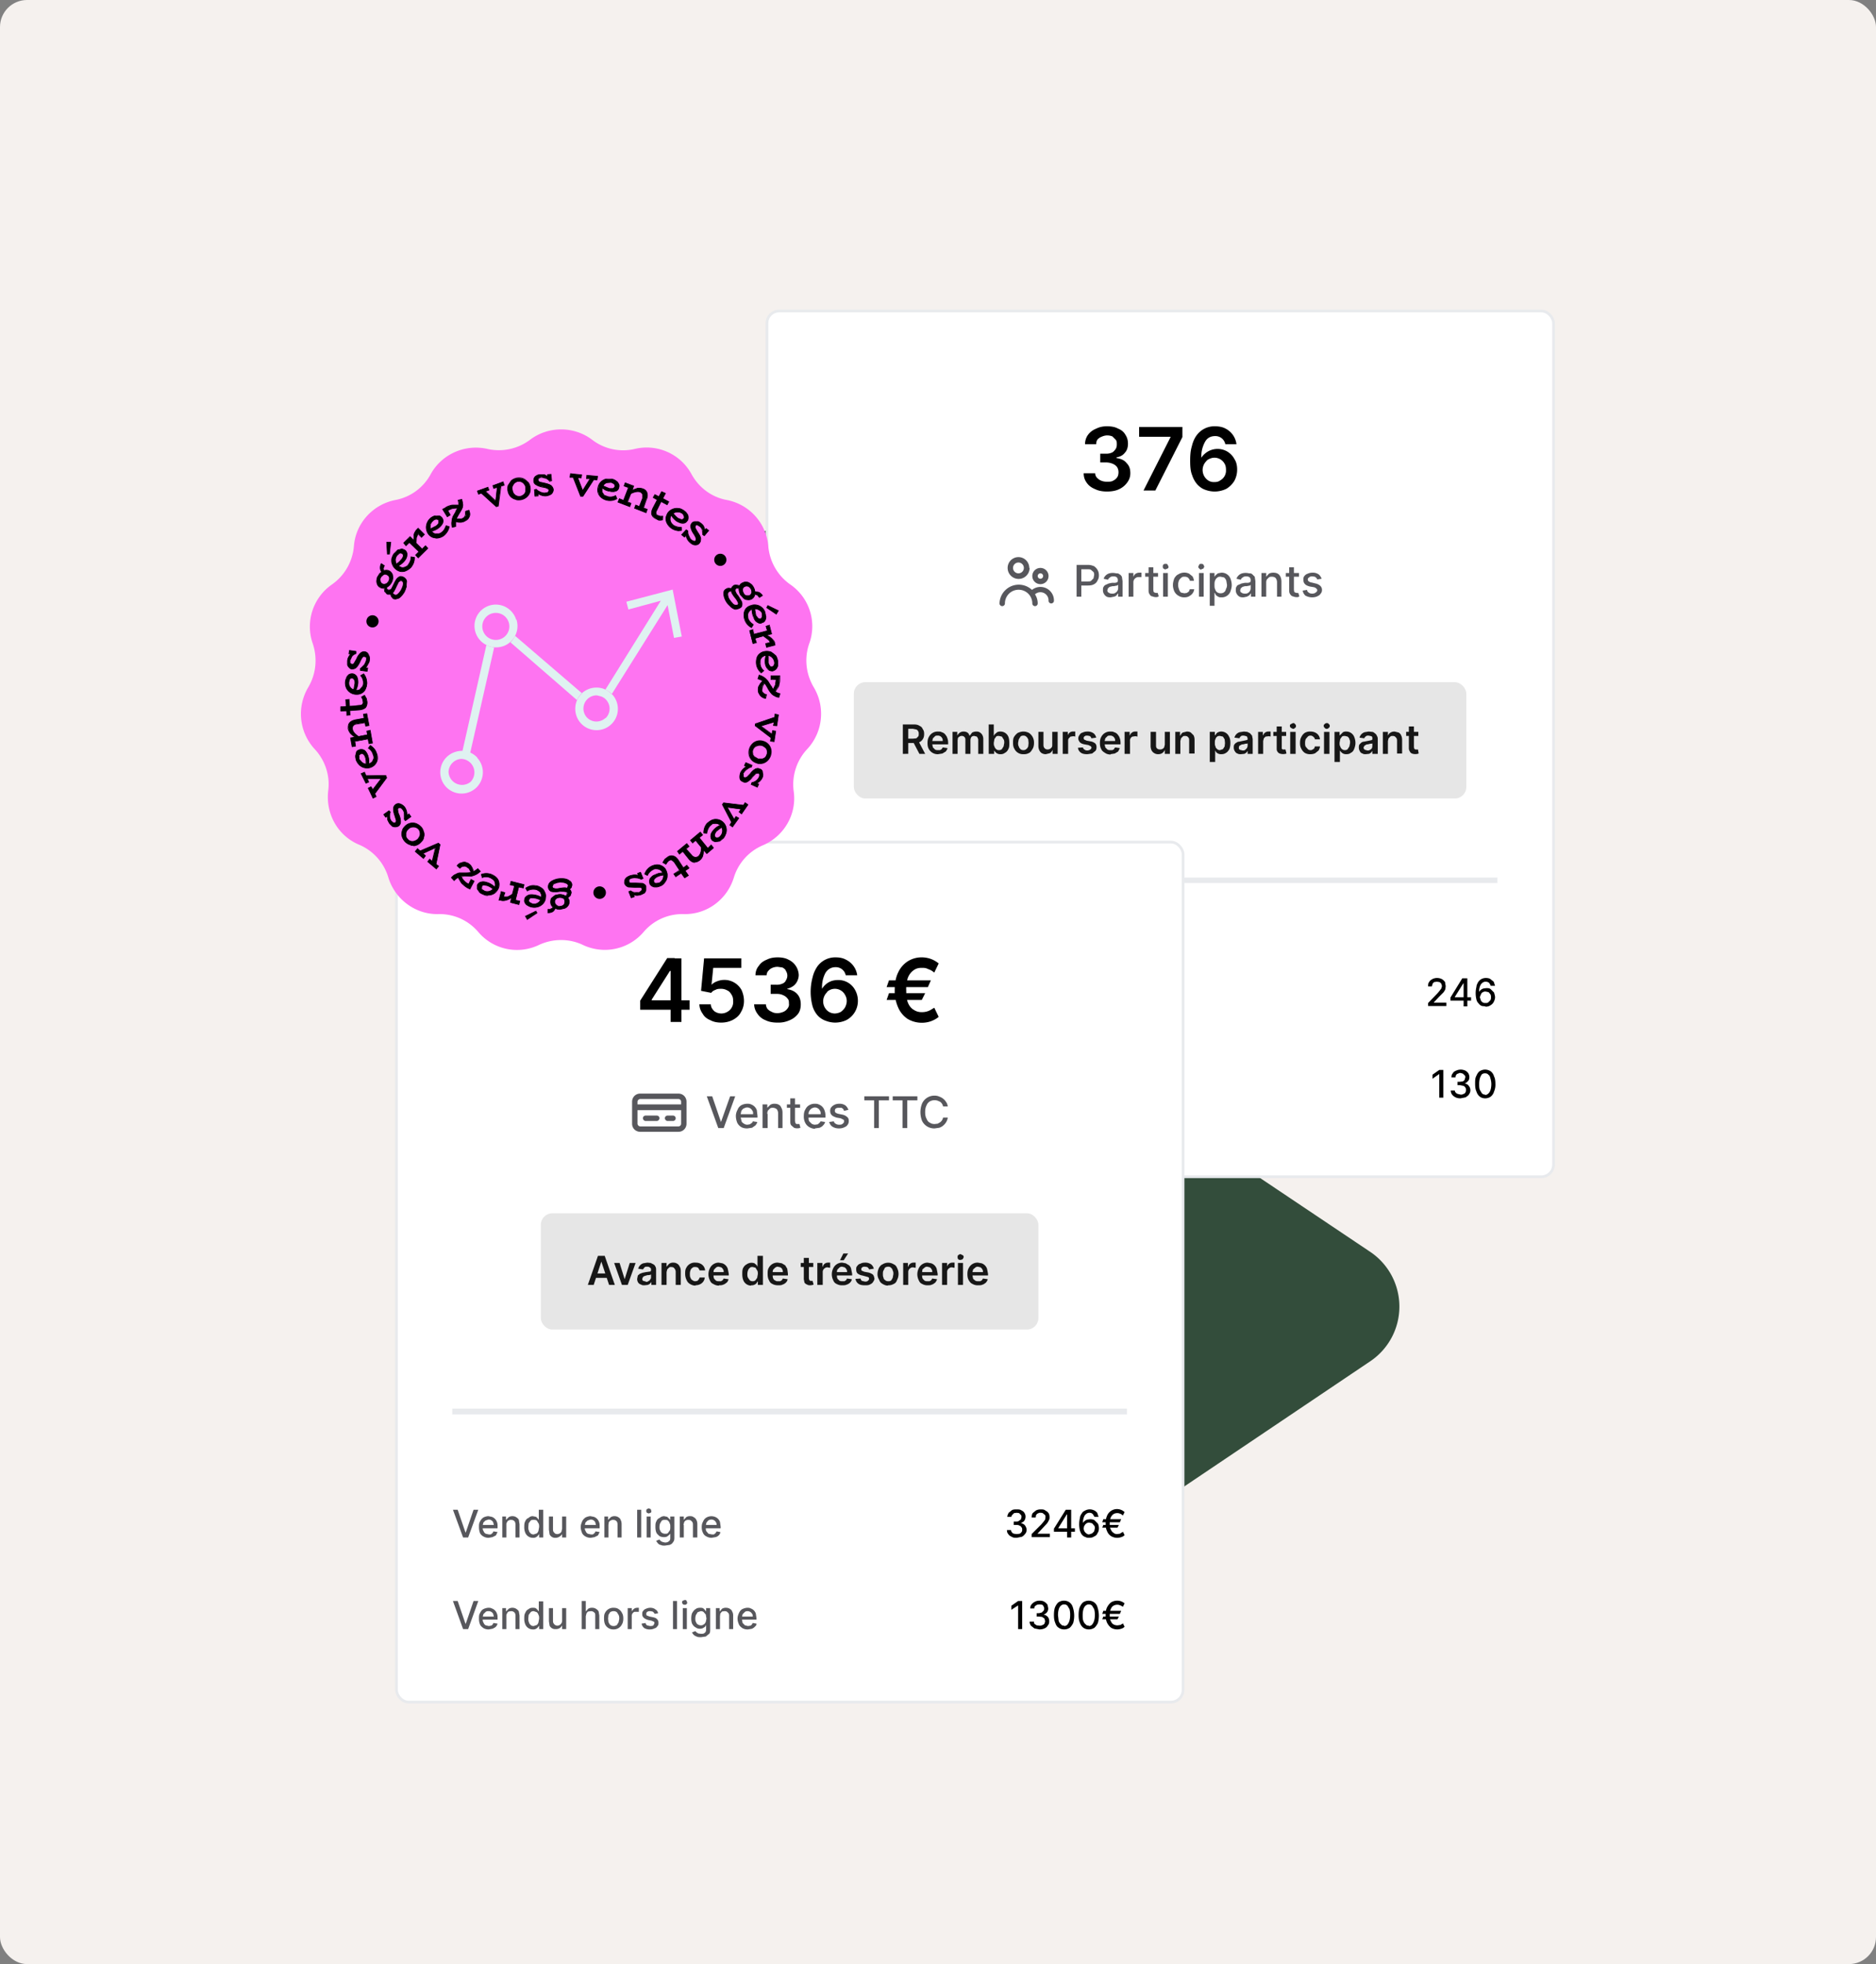 <svg width="555" height="581" fill="none" xmlns="http://www.w3.org/2000/svg"><rect width="100%" height="100%" fill="#808080" stroke="none"/><rect width="555" height="581" rx="8" fill="#F5F1EE"/><path d="M289 131.6c5.4 0 10-3.6 11.7-8.6l104.9 70.5a19.5 19.5 0 0 1 0 32.2L370 249.6c-3 2-3 6.5 0 8.5l35.5 23.9a19.5 19.5 0 0 1 0 32.1L370 338c-3 2-3 6.5 0 8.6l35.5 23.8a19.5 19.5 0 0 1 0 32.2l-104.9 70.6c-1.7-5-6.3-8.7-11.8-8.7-5.5 0-10.1 3.6-11.8 8.7l-104.9-70.6a19.5 19.5 0 0 1 0-32.2l35.5-23.8c3-2 3-6.6 0-8.6l-35.5-23.9a19.5 19.5 0 0 1 0-32.1l35.5-23.9c3-2 3-6.5 0-8.5l-35.5-23.9a19.5 19.5 0 0 1 0-32.2l105-70.5c1.7 5 6.3 8.6 11.8 8.6Z" fill="#334D3B"/><rect x="226.9" y="92" width="232.7" height="256.1" rx="3.6" fill="white"/><path d="M327.5 145.4c-1.3 0-2.5-.2-3.5-.7-1-.4-1.9-1-2.5-1.9-.6-.8-.9-1.7-.9-2.8h3.4c0 .5.2 1 .6 1.4.3.3.7.6 1.2.8.5.2 1 .3 1.7.3s1.3 0 1.8-.3a3 3 0 0 0 1.2-1c.3-.4.4-1 .4-1.5s-.1-1-.4-1.5a3 3 0 0 0-1.3-1 5 5 0 0 0-2-.4h-1.7v-2.6h1.6a4 4 0 0 0 1.8-.3c.5-.2.8-.6 1.1-1 .3-.4.4-.9.4-1.4 0-.6 0-1-.3-1.4l-1-1c-.5-.2-1-.3-1.6-.3a4 4 0 0 0-1.6.4 3 3 0 0 0-1.2.8c-.3.4-.4.9-.4 1.4H321c0-1 .3-2 .9-2.8.6-.8 1.4-1.4 2.4-1.8 1-.5 2-.7 3.2-.7 1.3 0 2.4.2 3.3.7 1 .4 1.7 1 2.2 1.9.5.8.7 1.6.7 2.6s-.3 2-.9 2.6c-.6.8-1.4 1.2-2.5 1.4v.2c1.4.2 2.4.7 3 1.5.8.8 1.1 1.7 1.1 3 0 1-.3 1.9-.9 2.7a6 6 0 0 1-2.4 2c-1 .5-2.3.7-3.6.7Zm10.8-.3 8-15.8v-.1H337v-2.9h12.8v3l-8 15.8h-3.5Zm21 .3a8 8 0 0 1-2.7-.5c-.9-.3-1.6-.8-2.3-1.5a7.5 7.5 0 0 1-1.6-2.8c-.5-1.2-.6-2.6-.6-4.3 0-1.6.1-3 .5-4.3.3-1.3.8-2.4 1.4-3.2a6.5 6.5 0 0 1 5.4-2.7c1.2 0 2.3.2 3.2.7a6 6 0 0 1 3.2 4.6h-3.3a3 3 0 0 0-1-1.7 3 3 0 0 0-2-.7c-1.4 0-2.4.6-3 1.7a9 9 0 0 0-1.1 4.7c.4-.6.8-1 1.3-1.4a5.7 5.7 0 0 1 3.5-1.2 5.6 5.6 0 0 1 5 3c.6.9.8 2 .8 3.1a7 7 0 0 1-.8 3.3c-.6 1-1.4 1.8-2.4 2.4a8 8 0 0 1-3.6.8Zm0-2.8c.6 0 1.2-.1 1.7-.5a3.3 3.3 0 0 0 1.7-3.1c0-.7-.1-1.3-.4-1.8a3.4 3.4 0 0 0-4.4-1.5c-.5.2-.8.4-1.1.8a3.7 3.7 0 0 0 .6 5.6 3 3 0 0 0 1.8.5Z" fill="black"/><path fill-rule="evenodd" clip-rule="evenodd" d="M304.6 168a3.2 3.2 0 1 1-6.5 0 3.2 3.2 0 0 1 6.4 0Zm-3.3-1.6a1.6 1.6 0 1 1 0 3.2 1.6 1.6 0 0 1 0-3.2Zm8.9 4a2.4 2.4 0 1 1-4.8 0 2.4 2.4 0 0 1 4.8 0Zm-2.4-.8a.8.8 0 1 1 0 1.6.8.8 0 0 1 0-1.6Zm4 8.1a.8.8 0 0 1-1.6 0 2.4 2.4 0 0 0-4-1.9c.5.8.8 1.7.8 2.7a.8.8 0 0 1-1.6 0 4 4 0 0 0-8.1 0 .8.8 0 1 1-1.6 0 5.7 5.7 0 0 1 9.6-4 4 4 0 0 1 6.5 3.2Z" fill="#57575C"/><path d="M318.5 176.5v-9.4h3.4c.7 0 1.3.2 1.8.4.4.3.8.7 1 1.1.3.5.4 1 .4 1.6 0 .6-.1 1-.4 1.5-.2.5-.6.9-1 1.1-.5.3-1.1.4-1.9.4h-2.3V172h2.2c.5 0 .9 0 1.1-.2l.7-.7.2-1c0-.3 0-.6-.2-.9l-.7-.6c-.2-.2-.6-.2-1.1-.2h-1.8v8.1h-1.4Zm10.1.2c-.4 0-.8 0-1.2-.2a2 2 0 0 1-.8-.8 2 2 0 0 1-.3-1.1c0-.4 0-.8.2-1 .1-.3.4-.5.6-.6l.9-.4 1-.2h1l.6-.2.1-.4c0-.4 0-.7-.3-1-.2-.2-.5-.3-1-.3s-.8.1-1 .3c-.3.2-.5.4-.6.7l-1.3-.3a2.5 2.5 0 0 1 1.7-1.6 4 4 0 0 1 2 0c.4 0 .7 0 1 .3.3.1.5.4.7.7l.2 1.3v4.6h-1.3v-1l-.5.6c-.1.2-.4.3-.7.4l-1 .2Zm.3-1.1c.4 0 .8 0 1-.2a1.6 1.6 0 0 0 .9-1.4v-1l-.3.2-.5.1-.5.1h-.4l-.8.2-.5.4-.2.6c0 .3.1.6.4.7.2.2.6.3 1 .3Zm5 1v-7.1h1.4v1.1c.2-.4.4-.7.7-.9a2 2 0 0 1 1.1-.3 6 6 0 0 1 .6 0v1.3h-.7c-.3 0-.6 0-.9.2a1.5 1.5 0 0 0-.8 1.3v4.3H334Zm8.7-7.1v1.1h-3.8v-1.1h3.8Zm-2.8-1.7h1.4v6.7l.1.6.3.2.4.1h.5l.3 1-.4.2a2.6 2.6 0 0 1-1.5-.2c-.4 0-.6-.3-.8-.6-.2-.3-.3-.6-.3-1v-7Zm4.3 8.7v-7h1.4v7h-1.4Zm.7-8-.6-.3a.8.8 0 0 1-.2-.6c0-.2 0-.4.2-.6.2-.2.4-.2.6-.2.3 0 .5 0 .6.2l.3.6c0 .2 0 .4-.3.6l-.6.2Zm5.5 8.2c-.7 0-1.2-.2-1.7-.5a3 3 0 0 1-1.2-1.3c-.2-.5-.4-1.1-.4-1.8 0-.8.2-1.4.4-2 .3-.5.7-1 1.2-1.2a3.3 3.3 0 0 1 3.2-.2l1 .8c.2.4.4.8.4 1.3H352c0-.4-.3-.6-.5-.9-.3-.2-.6-.3-1-.3s-.8 0-1 .3a2 2 0 0 0-.7.8 3.4 3.4 0 0 0 0 2.6c.1.4.3.7.6 1l1 .2.7-.1.6-.4.3-.7h1.3a2.6 2.6 0 0 1-1.4 2c-.4.3-1 .4-1.5.4Zm4.4-.2v-7h1.4v7h-1.4Zm.7-8c-.3 0-.5-.2-.6-.3a.8.8 0 0 1-.3-.6l.3-.6c.1-.2.3-.2.6-.2.2 0 .4 0 .6.2l.3.6-.3.6-.6.2Zm2.5 10.7v-9.7h1.4v1.1l.4-.5.6-.5 1-.2a2.8 2.8 0 0 1 2.7 1.7c.2.5.4 1.2.4 2 0 .7-.2 1.3-.4 1.9a2.7 2.7 0 0 1-2.6 1.7c-.4 0-.8 0-1-.2a2 2 0 0 1-.7-.5l-.3-.6h-.1v3.8h-1.4Zm1.4-6.2c0 .5 0 1 .2 1.3.1.4.3.7.6.9.3.2.6.3 1 .3s.8-.1 1-.3c.3-.2.5-.5.6-1 .2-.3.3-.7.3-1.2l-.2-1.2a2 2 0 0 0-.7-1l-1-.2c-.4 0-.7 0-1 .3-.3.2-.5.5-.6.8-.2.4-.2.8-.2 1.3Zm8.6 3.7c-.4 0-.8 0-1.2-.2a2 2 0 0 1-.8-.8 2 2 0 0 1-.3-1.1c0-.4 0-.8.2-1 .1-.3.3-.5.6-.6l.9-.4 1-.2h1l.6-.2.1-.4c0-.4 0-.7-.3-1-.2-.2-.6-.3-1-.3-.5 0-.8.1-1 .3a1 1 0 0 0-.6.7l-1.3-.3a2.5 2.5 0 0 1 1.7-1.6 4 4 0 0 1 2 0c.4 0 .7 0 1 .3l.7.7.2 1.3v4.6h-1.3v-1l-.5.6-.7.4-1 .2Zm.3-1.1c.4 0 .7 0 1-.2a1.6 1.6 0 0 0 .8-1.4v-1l-.2.2-.5.1-.5.1h-.5l-.7.2-.5.4-.2.6c0 .3.1.6.4.7.2.2.6.3 1 .3Zm6.4-3.2v4.1h-1.4v-7h1.4v1.1l.8-.9c.4-.2.8-.3 1.3-.3s1 .1 1.3.3c.4.2.6.5.8.9.2.4.3.9.3 1.5v4.4h-1.3v-4.3c0-.5-.2-.9-.4-1.2-.3-.3-.7-.4-1.1-.4-.4 0-.6 0-.9.2l-.6.6a2 2 0 0 0-.2 1Zm9.7-2.9v1.1h-3.9v-1.1h3.9Zm-2.9-1.7h1.4v6.7l.1.6.3.2.5.1h.4l.3 1-.3.2a2.7 2.7 0 0 1-1.6-.2c-.3 0-.6-.3-.8-.6-.2-.3-.3-.6-.3-1v-7Zm9.6 3.4-1.3.2-.2-.4-.5-.4-.7-.1c-.4 0-.7 0-1 .3-.2.1-.4.3-.4.6s.1.4.3.6c.2.1.5.3.8.3l1.2.3a3 3 0 0 1 1.4.7c.3.3.5.7.5 1.2 0 .4-.1.8-.4 1.1-.2.4-.6.6-1 .8-.4.2-1 .3-1.5.3-.8 0-1.4-.2-2-.5-.4-.4-.7-.8-.8-1.5l1.3-.2c0 .4.2.6.5.8.2.2.6.3 1 .3s.8-.1 1-.3c.3-.2.5-.4.5-.7 0-.2-.1-.4-.3-.5-.1-.2-.4-.3-.7-.4l-1.2-.2c-.7-.2-1.2-.4-1.5-.8-.3-.3-.4-.7-.4-1.2 0-.4 0-.8.3-1.1.2-.3.6-.6 1-.7.4-.2.9-.3 1.4-.3a3 3 0 0 1 1.8.5c.4.3.7.8.9 1.3Z" fill="#57575C"/><rect x="252.6" y="201.8" width="181.2" height="34.4" rx="3.4" fill="black" fill-opacity=".1"/><path d="M267.1 223v-8.7h3.3c.6 0 1.2.1 1.6.4.5.2.8.5 1 1 .3.4.4.8.4 1.4 0 .6-.1 1-.3 1.4-.3.5-.6.8-1 1-.5.2-1.1.3-1.8.3H268v-1.3h2.1l1-.1.5-.5c.2-.2.2-.5.2-.8 0-.3 0-.6-.2-.8 0-.2-.3-.4-.5-.5l-1-.2h-1.4v7.4H267Zm4.5-4 2.1 4H272l-2.1-4h1.7Zm6 4.1a3 3 0 0 1-2.8-1.5c-.3-.5-.4-1.1-.4-1.8s.1-1.3.4-1.8a2.9 2.9 0 0 1 2.7-1.6c.4 0 .8 0 1.1.2.4.1.7.3 1 .6.2.3.5.6.6 1 .2.4.3 1 .3 1.5v.5H275v-1h3.9c0-.4 0-.6-.2-.9a1.4 1.4 0 0 0-1.3-.7c-.3 0-.6 0-.8.2l-.6.6-.2.8v1l.2.9.6.6c.3.2.6.2.9.2h.6l.5-.3.3-.5 1.4.2c0 .3-.3.7-.5 1l-1 .6-1.3.2Zm4.2-.1v-6.5h1.4v1.1c.2-.4.5-.7.8-.9a2 2 0 0 1 1-.3c.5 0 .9.1 1.2.3.3.2.5.5.6.9h.1l.7-.9c.4-.2.8-.3 1.3-.3.6 0 1 .2 1.4.6.4.4.6 1 .6 1.6v4.4h-1.5v-4.1c0-.4-.2-.7-.4-1l-.8-.2c-.3 0-.6.1-.8.3-.2.3-.3.6-.3 1v4h-1.5v-4.2a1 1 0 0 0-.3-.8 1 1 0 0 0-.8-.3c-.2 0-.4 0-.6.2-.2 0-.3.2-.5.4l-.1.7v4h-1.5Zm10.7 0v-8.7h1.5v3.3h.1c0-.2.2-.4.3-.5l.6-.5a2 2 0 0 1 1-.2 2.5 2.5 0 0 1 2.3 1.5c.2.5.3 1.1.3 1.9 0 .7 0 1.3-.3 1.8-.2.5-.6.9-1 1.1a2 2 0 0 1-1.3.4 1.9 1.9 0 0 1-1.5-.6 3 3 0 0 1-.4-.5v1h-1.6Zm1.5-3.3c0 .5 0 .8.2 1.1.1.4.3.6.5.8.2.2.5.3.8.3.4 0 .7-.1.9-.3l.5-.8.2-1c0-.5 0-.8-.2-1.1l-.5-.8-.9-.2c-.3 0-.6 0-.8.2l-.5.7-.2 1.1Zm8.8 3.4a2.8 2.8 0 0 1-2.7-1.6c-.3-.5-.4-1-.4-1.7s0-1.3.3-1.8.7-.9 1.1-1.2c.5-.2 1-.4 1.7-.4.6 0 1.2.2 1.6.4a3.4 3.4 0 0 1 1.5 3c0 .6-.1 1.2-.4 1.7-.3.5-.6 1-1 1.2a3 3 0 0 1-1.7.4Zm0-1.2c.3 0 .6-.1.8-.3.3-.2.4-.4.6-.8l.1-1-.1-1.1c-.2-.3-.3-.6-.6-.8-.2-.2-.5-.3-.8-.3-.4 0-.7.1-.9.3l-.5.8-.2 1c0 .5 0 .8.2 1.1.1.4.3.6.5.8.2.2.5.3.9.3Zm8.5-1.6v-3.8h1.6v6.5h-1.5v-1.2a2 2 0 0 1-.8 1l-1.2.3c-.5 0-.8-.1-1.2-.3a2 2 0 0 1-.7-.8 3 3 0 0 1-.3-1.4v-4.1h1.5v3.9c0 .4.1.7.4 1 .2.2.5.3.8.3a1.4 1.4 0 0 0 1.2-.6c.2-.2.2-.5.2-.8Zm3.1 2.7v-6.5h1.5v1a1.6 1.6 0 0 1 1.7-1.1 3.7 3.7 0 0 1 .5 0v1.5l-.3-.1h-.4l-.7.1-.5.5c-.2.3-.2.5-.2.8v3.8h-1.6Zm9.9-4.8-1.4.2-.2-.4a1 1 0 0 0-.4-.3l-.6-.1c-.3 0-.6 0-.8.2-.2.1-.3.3-.3.5s0 .3.2.5l.7.3 1.1.2c.6.1 1 .3 1.4.6.3.3.4.7.4 1.1 0 .5-.1.8-.3 1.1l-1 .8-1.4.2c-.8 0-1.5-.1-2-.5a2 2 0 0 1-.8-1.4l1.5-.1c0 .3.2.5.4.6.2.2.5.3.8.3.4 0 .7-.1 1-.3.1-.1.3-.3.3-.5s-.1-.4-.3-.5l-.6-.3-1.1-.2c-.6-.1-1.1-.3-1.4-.6-.3-.4-.5-.7-.5-1.2 0-.4.2-.8.4-1 .2-.4.5-.6.9-.7.4-.2.9-.3 1.4-.3a3 3 0 0 1 1.8.5c.4.3.7.8.8 1.3Zm4.3 5c-.7 0-1.3-.2-1.7-.5-.5-.3-.9-.6-1.1-1.1-.3-.5-.4-1.1-.4-1.8s.1-1.3.4-1.8a2.9 2.9 0 0 1 2.7-1.6c.4 0 .8 0 1.1.2.4.1.7.3 1 .6.2.3.5.6.6 1 .2.4.3 1 .3 1.5v.5H326v-1h3.9c0-.4 0-.6-.2-.9a1.4 1.4 0 0 0-1.3-.7c-.3 0-.6 0-.8.2l-.6.6-.2.8v1l.2.9.6.6c.3.2.6.2.9.2h.6l.5-.3c0-.2.2-.3.3-.5l1.4.2-.5 1-1 .6-1.3.2Zm4.1-.2v-6.5h1.5v1h.1a1.6 1.6 0 0 1 1.6-1.1 3.8 3.8 0 0 1 .6 0v1.5l-.4-.1h-.4l-.7.1a1.3 1.3 0 0 0-.7 1.3v3.8h-1.6Zm11.9-2.7v-3.8h1.5v6.5h-1.5v-1.2a2 2 0 0 1-.8 1c-.3.2-.7.3-1.2.3a2 2 0 0 1-1.1-.3 2 2 0 0 1-.8-.8 3 3 0 0 1-.3-1.4v-4.1h1.6v3.9c0 .4 0 .7.3 1 .2.2.5.3.9.3a1.4 1.4 0 0 0 1.2-.6l.2-.8Zm4.6-1.1v3.8h-1.5v-6.5h1.4v1.1h.1c.2-.4.4-.7.7-.9l1.2-.3c.5 0 .9.1 1.2.3l.8.8c.2.4.3.8.3 1.4v4h-1.6v-3.8c0-.4 0-.8-.3-1-.2-.3-.5-.4-1-.4-.2 0-.4 0-.6.2l-.5.5-.2.8Zm8.7 6.2v-8.9h1.5v1c.2 0 .3-.3.4-.4.1-.2.3-.4.6-.5a2 2 0 0 1 1-.2 2.5 2.5 0 0 1 2.2 1.5c.3.5.4 1.1.4 1.9 0 .7-.1 1.3-.3 1.8-.3.5-.6.9-1 1.1-.4.3-.9.4-1.4.4a1.9 1.9 0 0 1-1.5-.6l-.3-.5v3.4h-1.6Zm1.5-5.7c0 .5 0 .8.2 1.1 0 .4.3.6.5.8.2.2.5.3.8.3l.9-.3.5-.8.1-1-.1-1.1-.5-.8-.9-.2c-.3 0-.6 0-.8.2-.3.2-.4.4-.5.7-.2.4-.2.7-.2 1.1Zm7.8 3.4c-.4 0-.8 0-1.1-.2-.4-.1-.6-.4-.8-.7a2 2 0 0 1-.3-1c0-.4 0-.7.2-1 .2-.2.3-.4.6-.5.2-.2.5-.3.8-.3l.9-.2a39 39 0 0 0 1.4-.3c.1 0 .2-.1.2-.3 0-.3-.1-.6-.3-.8l-.8-.2c-.4 0-.7 0-.9.2-.2.2-.4.4-.4.6l-1.5-.2a2.3 2.3 0 0 1 1.5-1.6l1.3-.2 1 .1.8.4.6.7.2 1v4.4h-1.5v-.9a1.9 1.9 0 0 1-1 .9l-1 .1Zm.4-1.1c.3 0 .6 0 .8-.2l.5-.5.2-.6v-.8l-.3.1h-.3a10.7 10.7 0 0 1-.8.2c-.2 0-.4 0-.6.2a1 1 0 0 0-.5.3l-.1.4c0 .3 0 .5.3.7l.8.2Zm4.6 1v-6.5h1.4v1h.1a1.6 1.6 0 0 1 1.6-1.1 3.8 3.8 0 0 1 .6 0v1.5l-.3-.1h-.4l-.8.1-.5.5-.2.8v3.8h-1.5Zm8.3-6.5v1.2h-3.8v-1.2h3.8Zm-2.8-1.6h1.5v6.6l.3.2h.4a1.5 1.5 0 0 0 .4 0l.3 1.2a3 3 0 0 1-2 0c-.3-.1-.5-.3-.7-.6-.2-.3-.2-.6-.2-1v-6.4Zm4 8v-6.4h1.6v6.5h-1.6Zm.8-7.3-.6-.3a.8.8 0 0 1-.3-.6c0-.2.1-.4.3-.5l.6-.3c.3 0 .5 0 .6.3.2.1.3.3.3.5 0 .3 0 .5-.3.6-.1.2-.3.3-.6.3Zm5.2 7.5a3 3 0 0 1-1.7-.4 3 3 0 0 1-1-1.2c-.3-.5-.4-1-.4-1.7s.1-1.3.4-1.8a3 3 0 0 1 1-1.2 3 3 0 0 1 1.7-.4c.5 0 1 .1 1.4.3a2.4 2.4 0 0 1 1.4 2H389c0-.3-.2-.5-.4-.7-.2-.2-.5-.4-.9-.4-.3 0-.6.1-.8.3l-.6.7a3 3 0 0 0-.2 1.1c0 .5 0 .9.2 1.2l.6.7c.2.2.5.3.8.3.2 0 .4 0 .6-.2.2 0 .3-.2.5-.3l.2-.6h1.5c0 .4-.2.8-.4 1.2l-1 .8c-.4.2-.9.3-1.4.3Zm4-.1v-6.5h1.6v6.5h-1.6Zm.8-7.4c-.2 0-.5-.1-.6-.3a.8.8 0 0 1-.3-.6c0-.2.1-.4.3-.5.1-.2.4-.3.6-.3.2 0 .5 0 .6.3.2.1.3.3.3.5 0 .3-.1.5-.3.6-.1.2-.4.3-.6.3Zm2.3 9.8v-8.9h1.5v1h.1l.4-.4.5-.5a2 2 0 0 1 1-.2 2.5 2.5 0 0 1 2.3 1.5c.2.5.4 1.1.4 1.9 0 .7-.2 1.3-.4 1.8s-.5.9-1 1.1c-.3.3-.8.4-1.3.4a1.9 1.9 0 0 1-1.5-.6 3 3 0 0 1-.4-.5v3.4h-1.6Zm1.5-5.7c0 .5 0 .8.2 1.1.1.4.3.6.5.8.3.2.5.3.9.3.3 0 .6-.1.8-.3l.5-.8.2-1c0-.5 0-.8-.2-1.1 0-.3-.3-.6-.5-.8l-.8-.2c-.4 0-.6 0-.9.2l-.5.7-.2 1.1Zm7.8 3.4c-.4 0-.7 0-1-.2-.4-.1-.7-.4-.8-.7a2 2 0 0 1-.3-1c0-.4 0-.7.2-1l.5-.5c.3-.2.5-.3.8-.3l1-.2a38.4 38.4 0 0 0 1.4-.3l.1-.3a1 1 0 0 0-.2-.8l-.9-.2c-.3 0-.6 0-.8.2-.3.2-.4.4-.5.6l-1.4-.2a2.3 2.3 0 0 1 1.5-1.6l1.2-.2 1 .1c.3 0 .6.2.8.4.3.2.5.4.6.7.2.3.3.6.3 1v4.4H406v-.9a1.9 1.9 0 0 1-1 .9l-1 .1Zm.4-1.1c.3 0 .6 0 .8-.2.3-.1.4-.3.6-.5l.1-.6v-.8l-.2.1h-.4a11 11 0 0 1-.8.2c-.2 0-.4 0-.6.2a1 1 0 0 0-.4.3l-.2.4c0 .3.1.5.4.7l.7.2Zm6.1-2.8v3.8h-1.5v-6.5h1.5v1.1c.2-.4.4-.7.8-.9.3-.2.7-.3 1.2-.3l1.2.3c.3.2.6.5.7.8.2.4.3.8.3 1.4v4h-1.5v-3.8c0-.4-.1-.8-.4-1-.2-.3-.5-.4-.9-.4-.3 0-.5 0-.7.2l-.5.5-.2.8Zm9-2.7v1.2H416v-1.2h3.7Zm-2.8-1.6h1.5v6.1l.1.5.3.2h.3a1.5 1.5 0 0 0 .5 0l.2 1.2a3 3 0 0 1-2 0c-.2-.1-.5-.3-.6-.6-.2-.3-.3-.6-.3-1v-6.4Z" fill="#171717"/><path d="M244.4 297.7v-8.3h3c.6 0 1 .1 1.5.3a2 2 0 0 1 1.1 1.9c0 .3 0 .6-.2.9l-.5.5a1 1 0 0 1-.7.3v.1c.3 0 .6.1.8.3.3.1.5.4.7.7l.2 1c0 .5 0 .9-.3 1.2a2 2 0 0 1-.9.8c-.4.2-1 .3-1.6.3h-3.1Zm1.2-1.1h1.8c.6 0 1-.1 1.3-.3.3-.3.4-.6.4-1a1.4 1.4 0 0 0-.8-1.1c-.2-.2-.5-.2-.8-.2h-1.9v2.6Zm0-3.6h1.7c.3 0 .5 0 .8-.2.2 0 .4-.2.5-.4l.2-.7c0-.3-.1-.6-.4-.9-.2-.2-.6-.3-1-.3h-1.8v2.5Zm6.1 4.7v-6.2h1.2v6.2h-1.2Zm.6-7.2c-.2 0-.4 0-.5-.2a.7.7 0 0 1-.3-.5c0-.2.1-.3.3-.5l.5-.2c.2 0 .4 0 .5.2.2.2.3.3.3.5s-.1.4-.3.5c-.1.2-.3.2-.5.2Zm3.4-1v8.2h-1.2v-8.3h1.2Zm2.8 0v8.2h-1.2v-8.3h1.2Zm4.3 8.3a3 3 0 0 1-1.6-.4c-.4-.3-.7-.6-1-1.1-.2-.5-.3-1-.3-1.7 0-.6 0-1.2.3-1.6a4 4 0 0 1 1-1.2c.4-.2 1-.4 1.5-.4.4 0 .7 0 1 .2a2.4 2.4 0 0 1 1.5 1.5c.2.4.3.9.3 1.4v.4h-5v-.9h3.8c0-.3 0-.6-.2-.8a1.5 1.5 0 0 0-1.4-.8c-.3 0-.6 0-.9.3a1 1 0 0 0-.5.6c-.2.3-.2.6-.2.9v.7c0 .4 0 .7.2 1 .1.3.3.5.6.7l1 .2.5-.1c.2 0 .4-.2.5-.3.2-.1.3-.3.3-.5l1.2.2a2 2 0 0 1-.5.9c-.2.3-.5.4-.9.6l-1.2.2Zm6.9-6.3v1h-3.4v-1h3.4Zm-2.5-1.5h1.2v5.9l.1.5.3.2h.3a1.4 1.4 0 0 0 .5 0l.2 1-.3.1h-.5l-.9-.1a.9.9 0 0 1-.6-.6c-.2-.2-.3-.5-.3-.9v-6Zm6.7 1.5v1h-3.4v-1h3.4Zm-2.5-1.5h1.2v5.9l.1.5.3.2h.3a1.4 1.4 0 0 0 .5 0l.2 1-.3.1h-.5l-.9-.1a.9.9 0 0 1-.6-.6c-.2-.2-.3-.5-.3-.9v-6Zm6.4 7.8a3 3 0 0 1-1.6-.4c-.4-.3-.8-.6-1-1.1-.2-.5-.3-1-.3-1.7 0-.6 0-1.2.3-1.6a4 4 0 0 1 1-1.2c.4-.2 1-.4 1.5-.4.4 0 .7 0 1 .2a2.4 2.4 0 0 1 1.5 1.5c.2.4.2.9.2 1.4v.4h-4.9v-.9h3.8l-.2-.8a1.5 1.5 0 0 0-1.4-.8c-.3 0-.6 0-.9.3a1 1 0 0 0-.5.6c-.2.3-.2.6-.2.9v.7c0 .4 0 .7.2 1 .1.3.3.5.6.7l1 .2.5-.1c.2 0 .4-.2.5-.3.2-.1.3-.3.3-.5l1.2.2a2 2 0 0 1-.5.9l-.9.6-1.2.2Zm4-.1v-6.2h1.1v1h.1c.1-.4.3-.6.6-.8.3-.2.6-.3 1-.3a4.5 4.5 0 0 1 .5 0v1.2h-1.4a1.3 1.3 0 0 0-.7 1.3v3.8h-1.2Zm4.3 0v-6.2h1.2v6.2h-1.2Zm.6-7.2c-.2 0-.4 0-.5-.2a.7.7 0 0 1-.2-.5c0-.2 0-.3.2-.5l.5-.2c.2 0 .4 0 .6.2l.2.5-.2.5c-.2.2-.4.2-.6.2Zm4.9 7.3a3 3 0 0 1-1.6-.4c-.4-.3-.8-.6-1-1.1-.2-.5-.3-1-.3-1.7 0-.6 0-1.2.3-1.6a3 3 0 0 1 1-1.2c.4-.2 1-.4 1.5-.4.4 0 .7 0 1 .2a2.4 2.4 0 0 1 1.5 1.5c.2.4.2.9.2 1.4v.4h-4.9v-.9h3.8l-.2-.8a1.5 1.5 0 0 0-1.4-.8c-.3 0-.6 0-.9.3l-.6.6-.1.9v.7c0 .4 0 .7.2 1 .1.3.3.5.6.7l.9.2.6-.1c.2 0 .4-.2.5-.3.1-.1.3-.3.3-.5l1.2.2a2 2 0 0 1-.5.9c-.3.3-.6.4-1 .6l-1.1.2Zm9.6 0a3 3 0 0 1-1.6-.4c-.4-.3-.7-.6-1-1.1-.2-.5-.3-1-.3-1.7 0-.6.1-1.2.3-1.6a4 4 0 0 1 1-1.2c.5-.2 1-.4 1.5-.4.4 0 .7 0 1 .2a2.4 2.4 0 0 1 1.5 1.5c.2.4.3.9.3 1.4v.4h-5v-.9h3.8c0-.3 0-.6-.2-.8a1.5 1.5 0 0 0-1.4-.8c-.3 0-.6 0-.8.3-.3.1-.5.3-.6.6-.2.3-.2.6-.2.9v.7c0 .4 0 .7.2 1 .1.3.3.5.6.7l1 .2.6-.1.4-.3.4-.5 1 .2c0 .4-.2.7-.4.9-.2.3-.5.4-.9.6l-1.2.2Zm5.2-3.8v3.7h-1.2v-6.2h1.2v1l.7-.8a2 2 0 0 1 1.1-.3c.5 0 .8.1 1.2.3.3.2.5.4.7.8.2.3.2.7.2 1.2v4h-1.2v-3.8c0-.5 0-.8-.3-1-.2-.3-.6-.4-1-.4l-.7.1c-.2.2-.4.3-.5.6l-.2.8Zm9.8-4.6v8.3H315v-8.3h1.2Zm1.6 8.3v-6.2h1.2v6.2h-1.2Zm.6-7.2c-.2 0-.4 0-.6-.2a.7.7 0 0 1-.2-.5c0-.2 0-.3.2-.5l.6-.2c.2 0 .4 0 .5.2.2.2.2.3.2.5s0 .4-.2.5c-.1.2-.3.2-.5.2Zm4.8 9.6c-.5 0-1 0-1.3-.2l-.9-.5-.5-.7 1-.4.4.4.5.3.8.1c.4 0 .8 0 1.1-.3.3-.2.5-.6.5-1v-1.3h-.1c0 .2-.2.3-.3.5l-.6.4a2 2 0 0 1-1 .2 2 2 0 0 1-1.2-.4c-.4-.2-.7-.5-1-1-.2-.4-.3-1-.3-1.6 0-.7.1-1.3.3-1.7.3-.5.6-.9 1-1.1a2 2 0 0 1 1.3-.4c.4 0 .7 0 1 .2l.5.5.3.4v-1h1.3v6.3c0 .5-.2 1-.4 1.3l-1 .8-1.4.2Zm0-3.5c.3 0 .6-.1.8-.3.3-.1.5-.4.6-.7l.2-1c0-.5 0-.8-.2-1.2-.1-.3-.3-.5-.6-.7-.2-.2-.5-.3-.8-.3-.4 0-.7.1-1 .3l-.5.8a3 3 0 0 0-.2 1c0 .4 0 .8.2 1.1.1.3.3.6.6.7.2.2.5.3.9.3Zm5.6-2.6v3.7h-1.2v-6.2h1.1v1l.8-.8a2 2 0 0 1 1.1-.3c.4 0 .8.1 1.1.3.3.2.6.4.8.8l.2 1.2v4h-1.2v-3.8c0-.5-.1-.8-.3-1-.3-.3-.6-.4-1-.4l-.7.1-.6.6-.1.8Zm8.2 3.8a3 3 0 0 1-1.6-.4c-.4-.3-.8-.6-1-1.1-.2-.5-.4-1-.4-1.7 0-.6.2-1.2.4-1.6a3 3 0 0 1 1-1.2c.4-.2 1-.4 1.5-.4.3 0 .7 0 1 .2a2.4 2.4 0 0 1 1.5 1.5c.2.4.2.9.2 1.4v.4h-4.9v-.9h3.8l-.2-.8a1.5 1.5 0 0 0-1.4-.8c-.3 0-.6 0-.9.3l-.6.6-.2.9v.7c0 .4.1.7.3 1 .1.3.3.5.6.7l.9.2.6-.1c.2 0 .4-.2.5-.3l.3-.5 1.2.2a2 2 0 0 1-.5.9c-.3.3-.6.4-1 .6l-1.1.2Z" fill="#57575C"/><path d="M422.5 297.7v-1l2.7-2.8a15.7 15.7 0 0 0 1.2-1.5l.2-.7-.2-.7c-.2-.2-.3-.4-.6-.5l-.7-.1-.8.1c-.2.2-.4.3-.5.6l-.2.7h-1.1c0-.5 0-1 .3-1.3.2-.4.5-.6 1-.9a3 3 0 0 1 1.3-.3c.5 0 1 .1 1.4.3.4.2.7.5 1 .9l.2 1.2-.1.9a4 4 0 0 1-.6 1l-1.2 1.2-1.6 1.7v.1h3.7v1h-5.4Zm6.6-1.6v-1l3.5-5.7h.8v1.5h-.5l-2.5 4v.1h4.8v1h-6.1Zm3.9 1.6v-8.3h1.1v8.3H433Zm6.5 0-1-.1c-.4-.1-.8-.4-1-.7-.3-.3-.6-.7-.7-1.2a7.8 7.8 0 0 1 0-3.8c0-.5.3-1 .5-1.4.3-.4.6-.7 1-.9.4-.2.8-.3 1.3-.3s1 .1 1.3.3l1 .8.4 1.2H441c-.1-.4-.3-.6-.5-.9-.3-.2-.6-.3-1-.3-.6 0-1 .3-1.4.8a4 4 0 0 0-.5 2.2 2.2 2.2 0 0 1 1.3-1l.8-.1c.5 0 .9 0 1.3.3l1 1c.1.4.3.9.3 1.4 0 .5-.2 1-.4 1.4-.2.4-.6.8-1 1-.4.3-1 .4-1.5.4Zm0-1c.3 0 .6 0 .8-.2l.6-.6c.2-.3.2-.6.2-.9 0-.3 0-.6-.2-.9l-.5-.6-.9-.2a1.6 1.6 0 0 0-1.2.5l-.3.6-.2.6.3.9c0 .2.3.4.5.6.3.2.6.2.9.2Z" fill="black"/><path d="M244.4 324.7v-8.2h3c.6 0 1 .1 1.5.3a2 2 0 0 1 1.1 1.9c0 .3 0 .6-.2.8a1 1 0 0 1-.5.6 1 1 0 0 1-.7.3v.1c.3 0 .6.1.8.3.3.1.5.4.7.6l.2 1.1c0 .5 0 .8-.3 1.2a2 2 0 0 1-.9.8l-1.6.2h-3.1Zm1.2-1h1.8c.6 0 1-.1 1.3-.4.3-.2.4-.5.4-.8a1.4 1.4 0 0 0-.8-1.3l-.8-.2h-1.9v2.7Zm0-3.6h1.7c.3 0 .5 0 .8-.2.2 0 .4-.2.5-.4l.2-.7c0-.4-.1-.6-.4-.9-.2-.2-.6-.3-1-.3h-1.8v2.5Zm6.1 4.6v-6.1h1.2v6.1h-1.2Zm.6-7a.5.5 0 0 1-.5-.3.7.7 0 0 1-.3-.5c0-.2.1-.4.3-.5l.5-.2c.2 0 .4 0 .5.2.2.1.3.3.3.5s-.1.4-.3.5c-.1.2-.3.2-.5.2Zm3.4-1.2v8.2h-1.2v-8.2h1.2Zm2.8 0v8.2h-1.2v-8.2h1.2Zm4.3 8.4a3 3 0 0 1-1.6-.4c-.4-.3-.7-.6-1-1.1-.2-.5-.3-1-.3-1.7 0-.6 0-1.2.3-1.7s.6-.8 1-1.1c.4-.3 1-.4 1.5-.4.4 0 .7 0 1 .2a2.5 2.5 0 0 1 1.5 1.5c.2.4.3.8.3 1.4v.4h-5v-.9h3.8c0-.3 0-.6-.2-.8a1.5 1.5 0 0 0-1.4-.8c-.3 0-.6 0-.9.2l-.5.7c-.2.2-.2.5-.2.8v.7c0 .5 0 .8.2 1 .1.4.3.6.6.8l1 .2.5-.1c.2 0 .4-.2.5-.3.2-.1.3-.3.3-.5l1.2.2-.5.9-.9.6-1.2.2Zm6.9-6.3v1h-3.4v-1h3.4Zm-2.5-1.5h1.2v5.8l.1.6.3.2h.3a1.4 1.4 0 0 0 .5 0l.2 1h-.3l-.5.1-.9-.1c-.3-.2-.5-.3-.6-.6-.2-.2-.3-.5-.3-1v-6Zm6.7 1.5v1h-3.4v-1h3.4Zm-2.5-1.5h1.2v5.8l.1.6.3.2h.3a1.4 1.4 0 0 0 .5 0l.2 1h-.3l-.5.1-.9-.1c-.3-.2-.5-.3-.6-.6-.2-.2-.3-.5-.3-1v-6Zm6.4 7.8a3 3 0 0 1-1.6-.4c-.4-.3-.8-.6-1-1.1-.2-.5-.3-1-.3-1.7 0-.6 0-1.2.3-1.7s.6-.8 1-1.1c.4-.3 1-.4 1.5-.4.4 0 .7 0 1 .2a2.4 2.4 0 0 1 1.5 1.5c.2.4.2.8.2 1.4v.4h-4.9v-.9h3.8l-.2-.8a1.5 1.5 0 0 0-1.4-.8c-.3 0-.6 0-.9.2l-.5.7c-.2.2-.2.5-.2.8v.7c0 .5 0 .8.2 1 .1.4.3.6.6.8l1 .2.5-.1c.2 0 .4-.2.5-.3.2-.1.3-.3.3-.5l1.2.2-.5.9-.9.6-1.2.2Zm4-.2v-6.1h1.1v1h.1c.1-.4.3-.6.6-.8.3-.2.6-.3 1-.3a5.5 5.5 0 0 1 .5 0v1.2h-.3l-.4-.1c-.2 0-.5 0-.7.2a1.3 1.3 0 0 0-.7 1.2v3.7h-1.2Zm4.3 0v-6.1h1.2v6.1h-1.2Zm.6-7a.5.5 0 0 1-.5-.3.7.7 0 0 1-.2-.5c0-.2 0-.4.2-.5l.5-.2c.2 0 .4 0 .6.2l.2.5-.2.5c-.2.2-.4.2-.6.2Zm4.9 7.2a3 3 0 0 1-1.6-.4c-.4-.3-.8-.6-1-1.1-.2-.5-.3-1-.3-1.7 0-.6 0-1.2.3-1.7a2.8 2.8 0 0 1 2.5-1.5c.4 0 .7 0 1 .2a2.5 2.5 0 0 1 1.5 1.5c.2.4.2.8.2 1.4v.4h-4.9v-.9h3.8l-.2-.8a1.5 1.5 0 0 0-1.4-.8c-.3 0-.6 0-.9.2l-.6.7-.1.8v.7c0 .5 0 .8.2 1 .1.4.3.6.6.8l.9.2.6-.1c.2 0 .4-.2.5-.3.1-.1.3-.3.3-.5l1.2.2-.5.9-1 .6-1.1.2Zm11.6-4.8-1.1.2-.2-.4a1 1 0 0 0-.4-.3l-.6-.2c-.4 0-.7.1-.9.3-.2.1-.3.3-.3.6 0 .2 0 .3.2.5l.7.3 1 .2c.6.1 1 .3 1.3.6.3.3.4.6.4 1s-.1.8-.3 1c-.2.3-.5.6-.9.7-.4.2-.8.3-1.3.3a3 3 0 0 1-1.7-.5 2 2 0 0 1-.8-1.2l1.1-.2.5.7.9.2c.4 0 .7 0 1-.2l.3-.6-.2-.5a1 1 0 0 0-.7-.3l-1-.3c-.6 0-1-.3-1.3-.6-.3-.3-.4-.6-.4-1s0-.8.3-1l.8-.7a3 3 0 0 1 1.3-.2c.6 0 1.1.1 1.5.4.4.3.7.7.8 1.2Zm5.3 2v-3.5h1.2v6.1h-1.1v-1h-.1a2 2 0 0 1-.7.8 2 2 0 0 1-1.2.3 2 2 0 0 1-1-.2l-.7-.8c-.2-.4-.3-.8-.3-1.3v-4h1.2v3.9c0 .4.1.7.4 1 .2.2.5.3.9.3a1.5 1.5 0 0 0 1.2-.6c.2-.3.2-.6.2-1Zm2.9 2.6v-6.1h1.1v1c.2-.4.4-.6.7-.8.3-.2.6-.3 1-.3a5.5 5.5 0 0 1 .5 0v1.2h-.3l-.4-.1c-.3 0-.5 0-.7.2a1.3 1.3 0 0 0-.7 1.2v3.7h-1.3Zm7.3 2.4v-8.5h1.2v1l.4-.5.5-.4a2 2 0 0 1 1-.2 2.4 2.4 0 0 1 2.2 1.5c.2.4.3 1 .3 1.7a4 4 0 0 1-.3 1.7c-.2.5-.5.8-1 1-.3.3-.8.5-1.3.5a1.7 1.7 0 0 1-1.5-.6l-.2-.5h-.1v3.3h-1.2Zm1.2-5.4.1 1.1.6.8c.2.2.5.2.9.2.3 0 .6 0 .9-.2l.5-.8.2-1.1c0-.4 0-.8-.2-1.1-.1-.4-.3-.6-.5-.8-.3-.2-.6-.3-1-.3-.3 0-.6.1-.8.3l-.6.7-.1 1.2Zm7-5.2v8.2h-1.2v-8.2h1.2Zm3.4 8.4c-.4 0-.8 0-1-.2-.4-.2-.7-.4-.8-.7-.2-.3-.3-.6-.3-1 0-.3 0-.6.2-.9l.5-.5.8-.3.9-.1a815.3 815.3 0 0 0 1.4-.3l.1-.3a1 1 0 0 0-.3-.8c-.2-.2-.5-.3-.9-.3s-.7 0-1 .2l-.4.6-1.1-.2a2.2 2.2 0 0 1 1.5-1.4 3.5 3.5 0 0 1 1.8-.1c.3 0 .5.1.8.3l.6.7.2 1v4.1h-1.2v-.8a1.7 1.7 0 0 1-1 .8l-.8.2Zm.2-1c.4 0 .7 0 .9-.2a1.4 1.4 0 0 0 .7-1.2v-.8l-.2.1a4 4 0 0 1-.9.2 189 189 0 0 0-1 .2 1 1 0 0 0-.5.3l-.1.5c0 .3 0 .5.3.7l.8.2Zm7 1c-.6 0-1-.2-1.5-.4-.5-.3-.8-.7-1-1.2a3.7 3.7 0 0 1 0-3.3c.2-.5.6-.8 1-1.1.4-.3 1-.4 1.5-.4s.9 0 1.3.3c.3.1.6.4.8.7.3.3.4.7.5 1h-1.2c0-.2-.2-.5-.5-.7-.2-.2-.5-.3-.9-.3l-.9.3c-.2.1-.4.4-.5.7-.2.3-.2.7-.2 1.2 0 .4 0 .8.2 1.1.1.4.3.6.5.8.3.2.6.3 1 .3.2 0 .4 0 .5-.2.2 0 .4-.2.5-.3l.3-.6h1.2c0 .4-.2.7-.4 1a2 2 0 0 1-1 .8c-.3.2-.7.3-1.2.3Zm6.5 0a3 3 0 0 1-1.6-.4c-.4-.3-.8-.6-1-1.1-.2-.5-.3-1-.3-1.7 0-.6 0-1.2.3-1.7s.6-.8 1-1.1c.4-.3 1-.4 1.5-.4.4 0 .7 0 1 .2a2.5 2.5 0 0 1 1.5 1.5c.2.4.2.8.2 1.4v.4h-4.9v-.9h3.8l-.2-.8a1.5 1.5 0 0 0-1.4-.8c-.3 0-.6 0-.9.2l-.5.7c-.2.2-.2.5-.2.8v.7c0 .5 0 .8.2 1 .1.4.3.6.6.8l1 .2.5-.1c.2 0 .4-.2.5-.3.2-.1.3-.3.3-.5l1.2.2-.5.9-1 .6-1.1.2Z" fill="#57575C"/><path d="M427 316.5v8.2h-1.2v-7l-2 1.4v-1.2l2-1.4h1.2Zm5 8.4c-.5 0-1-.1-1.4-.3-.4-.2-.8-.5-1-.8a2 2 0 0 1-.4-1.2h1.2c0 .2.1.5.3.6.1.2.3.3.6.4l.8.2c.3 0 .6 0 .8-.2.3 0 .5-.2.6-.4.2-.3.2-.5.2-.8 0-.2 0-.5-.2-.7a1 1 0 0 0-.6-.5l-1-.2h-.7v-1h.7l.8-.1c.3-.1.5-.3.6-.5l.2-.7c0-.2 0-.5-.2-.6l-.5-.5-.7-.2c-.3 0-.5 0-.7.2-.3 0-.5.2-.6.4a1 1 0 0 0-.2.7h-1.2c0-.5.1-.9.4-1.2.2-.4.5-.6 1-.8a3.2 3.2 0 0 1 2.7 0c.4.2.7.5.9.8.2.4.3.7.3 1.1 0 .5-.1.9-.4 1.2-.3.3-.6.6-1 .7.5.1 1 .3 1.2.7.3.3.5.8.5 1.3 0 .4-.1.8-.4 1.2-.2.4-.6.6-1 .9l-1.5.3Zm7.4 0c-.7 0-1.2-.2-1.6-.5a3 3 0 0 1-1-1.5c-.3-.6-.4-1.4-.4-2.3 0-.9 0-1.6.3-2.2.3-.7.6-1.2 1-1.5.5-.3 1-.5 1.7-.5a3 3 0 0 1 1.6.5c.4.3.8.8 1 1.5.3.6.4 1.3.4 2.2a5 5 0 0 1-.4 2.3c-.2.7-.6 1.2-1 1.5-.4.3-1 .5-1.6.5Zm0-1c.5 0 1-.4 1.3-.9.3-.5.5-1.3.5-2.4a6 6 0 0 0-.3-1.7c-.1-.5-.3-.8-.6-1-.2-.3-.6-.4-1-.4-.5 0-1 .2-1.2.8-.3.5-.5 1.3-.5 2.3 0 .7 0 1.3.2 1.8l.6 1c.3.3.6.4 1 .4Z" fill="black"/><path d="M243.5 261.2H443v-1.6H243.5v1.6Z" fill="#E8EAED" mask="url(#path-9-inside-1_266_21313)"/><rect x="226.9" y="92" width="232.7" height="256.1" rx="3.6" stroke="#E8EAED" stroke-width=".8"/><rect x="117.3" y="249.1" width="232.7" height="254.4" rx="3.6" fill="white"/><path d="M189.4 298.8V296l8-12.6h2.2v3.8h-1.4l-5.4 8.5v.2H204v2.8h-14.6Zm9 3.5v-18.8h3.2v18.8h-3.3Zm15 .2c-1.2 0-2.3-.2-3.2-.7-1-.4-1.8-1-2.3-1.9a5 5 0 0 1-1-2.8h3.4c0 .8.4 1.4 1 2a3.5 3.5 0 0 0 3.9.2 3.3 3.3 0 0 0 1.7-3.1c0-.8-.1-1.4-.5-2-.3-.5-.7-1-1.2-1.2-.5-.3-1.2-.5-1.8-.5-.6 0-1.2 0-1.7.3-.6.2-1 .5-1.3.9l-3-.6.9-9.6h11v2.8H211l-.5 5c.4-.4 1-.8 1.6-1a5.8 5.8 0 0 1 7.3 2.6c.4.9.7 2 .7 3.2 0 1.2-.3 2.3-.9 3.3-.5 1-1.3 1.7-2.4 2.3-1 .5-2.1.8-3.5.8Zm16.6 0c-1.3 0-2.5-.2-3.5-.7a5 5 0 0 1-2.4-1.9 5 5 0 0 1-1-2.8h3.5c0 .5.2 1 .5 1.4.3.3.7.6 1.2.8.5.3 1 .4 1.7.4s1.3-.2 1.8-.4a3 3 0 0 0 1.2-1c.3-.4.5-.9.4-1.4 0-.6 0-1.1-.4-1.5a3 3 0 0 0-1.3-1c-.6-.3-1.2-.4-2-.4H228v-2.7h1.7a4 4 0 0 0 1.7-.3c.5-.2.9-.5 1.1-1a2.5 2.5 0 0 0 0-2.8c-.1-.4-.5-.7-1-1l-1.4-.2a4 4 0 0 0-1.6.3 3 3 0 0 0-1.2.9c-.3.3-.5.8-.5 1.3h-3.3c0-1 .3-2 1-2.8.5-.8 1.3-1.4 2.3-1.8 1-.5 2-.7 3.3-.7 1.2 0 2.3.2 3.2.7a5.2 5.2 0 0 1 3 4.5c0 1-.4 2-1 2.7-.6.7-1.4 1.1-2.4 1.4v.1c1.3.2 2.3.7 3 1.5.7.8 1 1.8 1 3 0 1-.2 2-.8 2.8a6 6 0 0 1-2.5 1.9 8 8 0 0 1-3.6.7Zm17 0a8 8 0 0 1-2.6-.5 6 6 0 0 1-2.4-1.5 7.4 7.4 0 0 1-1.6-2.8 16.4 16.4 0 0 1 0-8.6c.3-1.3.8-2.3 1.4-3.2a6.5 6.5 0 0 1 5.4-2.7c1.2 0 2.2.2 3.1.7a6 6 0 0 1 3.3 4.6h-3.4a3 3 0 0 0-1-1.7 3 3 0 0 0-2-.7c-1.3 0-2.3.6-3 1.7a9 9 0 0 0-1 4.7 5.3 5.3 0 0 1 2.8-2.3c.6-.2 1.3-.3 2-.3a5.6 5.6 0 0 1 5 3c.5.9.8 2 .8 3.1a6.4 6.4 0 0 1-3.3 5.7c-1 .5-2.2.8-3.5.8Zm0-2.7a4 4 0 0 0 1.8-.5c.5-.4.9-.8 1.2-1.3.3-.6.5-1.2.5-1.9s-.2-1.3-.5-1.8a3.4 3.4 0 0 0-4.4-1.5c-.4.2-.8.4-1 .8a3.7 3.7 0 0 0 .6 5.7c.5.3 1.1.5 1.8.5Zm28.4-9.8-.9 2h-12.2l.7-2h12.4Zm-1.7 3.8-1 2h-10.4l.7-2h10.7Zm4-8.8-1.3 2.7a9 9 0 0 0-1-.7l-1.2-.5c-.5-.2-1-.2-1.5-.2-1 0-1.7.2-2.4.7-.7.5-1.3 1.2-1.7 2.2a10 10 0 0 0-.5 3.7c0 1.5.1 2.7.5 3.7s1 1.7 1.7 2.1a4 4 0 0 0 2.4.7 5 5 0 0 0 2.7-.7l1-.6 1.3 2.7c-.7.6-1.5 1-2.3 1.3a8.3 8.3 0 0 1-6.9-.7 7.8 7.8 0 0 1-2.8-3.4 12 12 0 0 1-1-5.1c0-2 .3-3.8 1-5.2a7.8 7.8 0 0 1 2.8-3.3 7.6 7.6 0 0 1 4.2-1.2 7.8 7.8 0 0 1 5 1.8Z" fill="black"/><path fill-rule="evenodd" clip-rule="evenodd" d="M189.4 323.5h11.3c1.4 0 2.4 1.1 2.4 2.4v6.5c0 1.3-1 2.4-2.4 2.4h-11.3c-1.3 0-2.4-1-2.4-2.4v-6.5c0-1.3 1-2.4 2.4-2.4Zm-.8 2.4c0-.4.4-.8.8-.8h11.3c.5 0 .8.4.8.8v.8h-12.9v-.8Zm12.1 7.3c.5 0 .8-.4.8-.8v-4h-12.9v4c0 .4.4.8.8.8h11.3Zm-9.7-1.6h3.3c.4 0 .8-.4.8-.8 0-.5-.4-.8-.8-.8H191c-.4 0-.8.3-.8.8 0 .4.4.8.8.8Zm6.5 0h1.6a.8.8 0 0 0 0-1.6h-1.6c-.4 0-.8.3-.8.8 0 .4.4.8.8.8Z" fill="#57575C"/><path d="m210.7 324.3 2.6 7.6 2.7-7.6h1.5l-3.4 9.4h-1.6l-3.4-9.4h1.6Zm10.4 9.5c-.7 0-1.3-.1-1.8-.4a3 3 0 0 1-1.2-1.3c-.2-.5-.4-1.2-.4-2 0-.6.2-1.3.5-1.8.2-.6.6-1 1-1.3a4 4 0 0 1 1.8-.5c.4 0 .8 0 1.2.2a2.8 2.8 0 0 1 1.7 1.7l.2 1.7v.5h-5.6v-1h4.3c0-.4 0-.8-.2-1a1.7 1.7 0 0 0-1.6-1c-.4 0-.7.2-1 .3a2 2 0 0 0-.7.8l-.2 1v.8l.3 1.2c.1.3.4.5.7.7.3.2.6.3 1 .3l.7-.1.6-.4c.1-.1.3-.3.3-.5l1.3.2c0 .4-.3.7-.5 1l-1 .7-1.4.2Zm6-4.3v4.2h-1.5v-7h1.4v1l.8-.8c.4-.3.8-.4 1.3-.4s1 .1 1.3.3c.4.2.6.5.8 1 .2.3.3.8.3 1.4v4.5h-1.3v-4.4c0-.5-.2-.9-.4-1.2-.3-.2-.7-.4-1.1-.4-.4 0-.6 0-.9.2l-.6.6a2 2 0 0 0-.2 1Zm9.6-2.9v1.1h-3.9v-1h3.9Zm-2.9-1.7h1.4v6.7l.1.6.3.3h.9l.3 1.1-.3.1a2.7 2.7 0 0 1-1.6-.1l-.8-.7c-.2-.2-.3-.6-.3-1v-7Zm7.3 9c-.6 0-1.2-.2-1.7-.5a3 3 0 0 1-1.2-1.3 4 4 0 0 1-.4-2c0-.6.1-1.3.4-1.8.3-.6.6-1 1.1-1.3.5-.3 1-.5 1.7-.5.4 0 .8 0 1.2.2a2.8 2.8 0 0 1 1.7 1.7c.2.5.3 1 .3 1.7v.5h-5.6v-1h4.2c0-.4 0-.8-.2-1a1.7 1.7 0 0 0-1.5-1c-.4 0-.8.2-1 .3a2 2 0 0 0-.7.8c-.2.3-.2.6-.2 1v.8c0 .4 0 .8.2 1.2l.7.7c.3.2.7.3 1 .3l.8-.1.5-.4.4-.5 1.3.2a2 2 0 0 1-.6 1c-.2.3-.6.5-1 .7l-1.4.2Zm9.9-5.6-1.3.3-.2-.5-.5-.4h-.7c-.4 0-.7 0-1 .2-.2.1-.3.4-.3.6 0 .3 0 .5.2.6.2.2.5.3.9.4l1 .2a3 3 0 0 1 1.5.7c.4.3.5.7.5 1.2s-.1.8-.4 1.2c-.2.3-.5.5-1 .7-.4.2-.9.3-1.5.3-.8 0-1.4-.2-1.9-.5s-.8-.8-1-1.4l1.4-.2c0 .3.3.6.5.7.3.2.6.3 1 .3.5 0 .8 0 1.1-.3.3-.2.4-.4.4-.7 0-.2 0-.4-.2-.5l-.8-.4-1.2-.2c-.6-.2-1.1-.4-1.4-.7-.4-.4-.5-.8-.5-1.3 0-.4.1-.8.3-1 .3-.4.6-.6 1-.8.4-.2.9-.3 1.4-.3a3 3 0 0 1 1.8.5c.4.3.7.8.9 1.3Zm4.7-2.8v-1.2h7.3v1.2h-3v8.2h-1.4v-8.2h-3Zm8.4 0v-1.2h7.3v1.2h-3v8.2H267v-8.2h-2.9Zm16.3 1.8H279a2.2 2.2 0 0 0-.9-1.4l-.7-.3a2.9 2.9 0 0 0-2.3.2c-.5.3-.8.7-1 1.2-.3.6-.4 1.2-.4 2 0 .7.1 1.4.4 1.9.2.5.5 1 1 1.2.4.3.9.4 1.4.4l.9-.1.7-.4a2.2 2.2 0 0 0 .9-1.4h1.4a3.8 3.8 0 0 1-1.3 2.3c-.3.3-.7.5-1.2.7l-1.4.2a4 4 0 0 1-3.7-2.2 7 7 0 0 1 0-5.2 4 4 0 0 1 3.7-2.3c.5 0 1 .1 1.4.3a3.7 3.7 0 0 1 2 1.6c.3.4.4.8.5 1.3Z" fill="#57575C"/><rect x="160" y="358.9" width="147.2" height="34.4" rx="3.4" fill="black" fill-opacity=".1"/><path d="M175.6 380.1h-1.7l3-8.6h2l3 8.6h-1.7l-2.3-6.9-2.3 7Zm0-3.4h4.6v1.3h-4.6v-1.3Zm12.4-3-2.3 6.4H184l-2.3-6.5h1.6l1.5 4.8 1.5-4.8h1.7Zm2.7 6.5c-.4 0-.8 0-1-.2-.4-.1-.7-.3-.9-.6a2 2 0 0 1-.3-1.1l.2-1 .6-.5.8-.3 1-.2a34.5 34.5 0 0 0 1.4-.2l.1-.4c0-.3 0-.6-.3-.7-.2-.2-.4-.3-.8-.3s-.7 0-.9.3l-.4.5-1.4-.2a2.3 2.3 0 0 1 1.5-1.6l1.2-.2 1 .1.8.4c.3.2.5.4.6.7.2.3.2.6.2 1v4.4h-1.4v-.9a1.9 1.9 0 0 1-1.1.9l-.9.1Zm.4-1c.3 0 .6-.1.8-.3.2 0 .4-.3.5-.5.2-.2.2-.4.2-.6v-.8l-.2.1-.4.1h-.4l-.4.1-.6.2a1 1 0 0 0-.4.3l-.2.5c0 .2.1.5.3.6l.8.2Zm6.1-2.9v3.8h-1.5v-6.5h1.5v1.1l.7-.8a2 2 0 0 1 1.3-.4c.4 0 .8.1 1.1.3.4.2.6.5.8.9.2.3.3.8.3 1.3v4.1h-1.5v-3.9c0-.4-.2-.8-.4-1-.2-.3-.5-.4-1-.4-.2 0-.4 0-.6.2l-.5.5-.2.8Zm8.6 4c-.7 0-1.2-.2-1.7-.5s-.8-.7-1-1.2a4 4 0 0 1-.4-1.7c0-.7 0-1.3.3-1.8a2.8 2.8 0 0 1 2.8-1.6c.5 0 1 .1 1.4.3a2.4 2.4 0 0 1 1.4 2H207l-.4-.7c-.2-.2-.5-.3-1-.3-.2 0-.5 0-.7.2-.3.2-.5.4-.6.7a3 3 0 0 0-.2 1.2c0 .4 0 .8.2 1.1.1.3.3.6.6.7.2.2.5.3.8.3l.6-.1.4-.4.3-.6h1.5a2.4 2.4 0 0 1-1.4 2c-.4.2-.9.3-1.4.3Zm6.9 0c-.7 0-1.2-.2-1.7-.5-.5-.2-.8-.6-1-1.1a3.9 3.9 0 0 1 0-3.5 2.9 2.9 0 0 1 2.6-1.7l1.1.2a2.6 2.6 0 0 1 1.6 1.6l.3 1.5v.5h-5.3v-1h3.8c0-.3 0-.6-.2-.8-.1-.3-.3-.4-.5-.6l-.8-.2c-.3 0-.6.1-.8.3l-.5.5c-.2.3-.2.6-.2.8v1c0 .3 0 .6.2 1l.5.5c.3.2.6.2 1 .2h.5l.5-.3.3-.5 1.4.2c0 .3-.2.7-.5 1-.3.2-.6.5-1 .6-.4.2-.8.2-1.3.2Zm9.5 0a2.5 2.5 0 0 1-2.3-1.6c-.2-.5-.3-1.1-.3-1.8s0-1.4.3-1.9.6-.8 1-1a2.5 2.5 0 0 1 2.3-.3l.6.5.3.5v-3.2h1.6v8.6h-1.5v-1h-.1l-.3.5a1.9 1.9 0 0 1-1.6.6Zm.5-1.3c.3 0 .6-.1.8-.3l.5-.7.2-1.1c0-.5 0-.8-.2-1.1l-.5-.8-.8-.2c-.4 0-.7 0-.9.3-.2.1-.4.4-.5.7a3 3 0 0 0-.2 1c0 .5 0 .8.2 1.2l.5.7c.2.2.5.3.9.3Zm7.5 1.2c-.6 0-1.2-.1-1.7-.4-.5-.2-.8-.6-1-1.1-.3-.5-.4-1.1-.4-1.8s0-1.3.3-1.8a2.9 2.9 0 0 1 2.7-1.6l1.2.2 1 .6.6 1 .2 1.5v.5h-5.3v-1h3.8c0-.3 0-.6-.2-.8 0-.3-.3-.4-.5-.6l-.8-.2c-.3 0-.5.1-.8.3l-.5.5c-.2.3-.2.6-.2.8v1c0 .3 0 .6.2 1 .1.2.3.4.6.5.2.2.5.2.8.2h.6l.5-.3.3-.5 1.4.2c0 .3-.2.7-.5 1-.2.2-.6.5-1 .6-.3.2-.8.2-1.3.2Zm10.4-6.6v1.2h-3.7v-1.2h3.7Zm-2.8-1.5h1.5v6l.1.5.3.3h.3a1.5 1.5 0 0 0 .4 0l.3 1.1a3.6 3.6 0 0 1-.9.2c-.4 0-.7 0-1-.2-.3-.1-.6-.3-.8-.6l-.2-1v-6.3Zm4 8v-6.5h1.5v1.1h.1a1.6 1.6 0 0 1 1.6-1.2 3.8 3.8 0 0 1 .6 0v1.5h-.3l-.4-.1c-.3 0-.6 0-.8.2a1.3 1.3 0 0 0-.7 1.2v3.8h-1.5Zm7.4.1a3 3 0 0 1-1.7-.4c-.5-.2-.8-.6-1-1.1a3.9 3.9 0 0 1 0-3.5 2.9 2.9 0 0 1 2.6-1.7l1.1.2 1 .6c.3.3.5.6.6 1l.3 1.5v.5h-5.3v-1h3.8c0-.3 0-.6-.2-.8-.1-.3-.3-.4-.5-.6l-.8-.2c-.3 0-.6.1-.8.3l-.5.5c-.2.3-.2.6-.2.8v1c0 .3 0 .6.2 1l.5.5c.3.2.6.2 1 .2h.5l.5-.3.3-.5 1.4.2c0 .3-.2.7-.5 1-.2.2-.6.5-1 .6-.4.2-.8.2-1.3.2Zm-.7-7.4 1-2h1.4l-1.3 2h-1.1Zm10 2.5-1.4.2a1.1 1.1 0 0 0-.6-.7l-.6-.1c-.3 0-.6 0-.8.2-.2.1-.3.3-.3.5s0 .4.2.5l.7.3 1.1.2c.6.1 1.1.4 1.4.6.3.3.4.7.5 1.2 0 .4-.2.7-.4 1-.2.4-.6.6-1 .8-.4.2-.9.2-1.4.2-.8 0-1.5-.1-2-.5a2 2 0 0 1-.8-1.4l1.5-.1c0 .3.2.5.4.7l.9.2c.3 0 .6 0 .8-.2.3-.2.4-.4.4-.6 0-.2 0-.3-.2-.5l-.7-.2-1.1-.3a3 3 0 0 1-1.4-.6c-.3-.3-.4-.7-.4-1.2 0-.4 0-.7.3-1 .2-.3.5-.6 1-.7.3-.2.8-.3 1.3-.3a3 3 0 0 1 1.8.5c.4.3.7.8.8 1.3Zm4.2 5c-.6 0-1.1-.2-1.6-.5s-.8-.6-1-1.2c-.3-.5-.5-1-.5-1.7s.2-1.3.4-1.8c.3-.5.6-.9 1.1-1.1a3.1 3.1 0 0 1 3.3 0c.5.2.8.6 1 1.1a3.8 3.8 0 0 1 0 3.5c-.2.6-.5 1-1 1.2a3 3 0 0 1-1.7.4Zm0-1.3c.4 0 .7 0 1-.3l.4-.7.2-1.1c0-.4 0-.8-.2-1 0-.4-.3-.7-.5-.9-.2-.2-.5-.3-.8-.3-.4 0-.7.1-1 .3l-.4.8c-.2.3-.2.7-.2 1 0 .5 0 .8.2 1.2 0 .3.2.5.5.7.2.2.5.3.9.3Zm4.5 1.1v-6.5h1.4v1.1h.1a1.6 1.6 0 0 1 1.6-1.2 3.8 3.8 0 0 1 .6 0v1.5h-.3l-.4-.1c-.3 0-.6 0-.8.2a1.3 1.3 0 0 0-.7 1.2v3.8h-1.5Zm7.3.1a3 3 0 0 1-1.7-.4c-.5-.2-.8-.6-1-1.1a3.9 3.9 0 0 1 0-3.5 2.9 2.9 0 0 1 2.6-1.7l1.1.2a2.6 2.6 0 0 1 1.6 1.6l.3 1.5v.5H272v-1h3.8c0-.3 0-.6-.2-.8-.1-.3-.3-.4-.5-.6l-.8-.2c-.3 0-.6.1-.8.3l-.6.5-.1.8v1c0 .3 0 .6.2 1l.5.5c.3.2.6.2 1 .2h.5l.5-.3.3-.5 1.4.2c0 .3-.3.7-.5 1-.3.2-.6.5-1 .6-.4.2-.8.2-1.3.2Zm4.2 0v-6.6h1.5v1.1a1.6 1.6 0 0 1 1.6-1.2 3.8 3.8 0 0 1 .6 0v1.5h-.3l-.4-.1c-.3 0-.6 0-.8.2a1.3 1.3 0 0 0-.7 1.2v3.8h-1.5Zm4.7 0v-6.6h1.5v6.5h-1.5Zm.8-7.5c-.3 0-.5 0-.7-.2a.8.8 0 0 1-.2-.6c0-.3 0-.5.2-.6.2-.2.4-.3.7-.3l.6.3c.2.1.3.3.3.6l-.3.6-.6.2Zm5.2 7.5a3 3 0 0 1-1.7-.4c-.5-.2-.8-.6-1.1-1.1-.3-.5-.4-1.1-.4-1.8s.1-1.3.4-1.8a2.9 2.9 0 0 1 2.7-1.6l1.1.2a2.6 2.6 0 0 1 1.6 1.6l.3 1.5v.5h-5.4v-1h3.9c0-.3 0-.6-.2-.8-.1-.3-.3-.4-.5-.6l-.8-.2c-.3 0-.6.1-.8.3l-.6.5-.2.8v1l.2 1 .6.5c.3.2.6.2.9.2h.6l.5-.3.3-.5 1.4.2c0 .3-.3.7-.5 1-.3.2-.6.5-1 .6-.4.2-.8.2-1.3.2Z" fill="#171717"/><path d="m135.4 446.6 2.3 6.7h.1l2.3-6.7h1.4l-3 8.2H137l-3-8.2h1.3Zm9.2 8.3a3 3 0 0 1-1.6-.4c-.4-.2-.8-.6-1-1-.2-.6-.3-1.1-.3-1.8 0-.6 0-1.1.3-1.6a3 3 0 0 1 1-1.2c.4-.2 1-.4 1.5-.4l1 .2a2.5 2.5 0 0 1 1.5 1.5c.2.4.2.9.2 1.4v.5h-4.9v-1h3.8l-.2-.8a1.5 1.5 0 0 0-1.4-.8l-.9.3-.6.6-.2.9v.7c0 .4.1.7.3 1 .1.3.3.5.6.7l.9.2h.6l.5-.4.3-.5 1.2.2-.5 1-1 .5-1.1.2Zm5.2-3.8v3.7h-1.2v-6.2h1.1v1l.8-.8a2 2 0 0 1 1.1-.3c.4 0 .8.1 1.1.3.3.2.6.4.8.8l.2 1.3v3.9h-1.2V451c0-.4-.1-.8-.3-1-.3-.3-.6-.4-1-.4-.3 0-.5 0-.7.2-.3 0-.4.3-.5.5-.2.2-.2.5-.2.8Zm7.8 3.8a2.4 2.4 0 0 1-2.2-1.5 4 4 0 0 1-.3-1.7c0-.6 0-1.2.3-1.7.2-.5.5-.8 1-1 .3-.3.7-.5 1.2-.5l1 .2.5.5.3.4v-3h1.3v8.2h-1.2v-1l-.4.5a1.7 1.7 0 0 1-1.5.6Zm.3-1 .9-.3c.2-.2.4-.4.5-.8l.2-1.1c0-.4 0-.8-.2-1.1l-.5-.8c-.3-.2-.6-.2-.9-.2-.4 0-.7 0-.9.2l-.6.8-.1 1.1c0 .4 0 .8.2 1.1 0 .3.3.6.5.8.2.2.5.3.9.3Zm8.4-1.7v-3.6h1.2v6.2h-1.2v-1a2 2 0 0 1-.7.7 2 2 0 0 1-1.2.4 1.8 1.8 0 0 1-1.8-1l-.2-1.4v-3.9h1.2v3.8c0 .4.1.8.4 1 .2.3.5.4.9.4a1.5 1.5 0 0 0 1.2-.7l.2-.9Zm8.5 2.7a3 3 0 0 1-1.6-.4c-.4-.2-.8-.6-1-1-.2-.6-.4-1.1-.4-1.8 0-.6.2-1.1.4-1.6s.6-.9 1-1.2c.4-.2 1-.4 1.5-.4l1 .2a2.5 2.5 0 0 1 1.5 1.5c.2.4.2.9.2 1.4v.5h-4.9v-1h3.8l-.2-.8a1.5 1.5 0 0 0-1.4-.8l-.9.3-.6.6-.2.9v.7c0 .4.1.7.3 1 .1.3.3.5.6.7l.9.2h.6l.5-.4.3-.5 1.2.2-.5 1-1 .5-1.1.2Zm5.2-3.8v3.7h-1.2v-6.2h1.1v1l.8-.8a2 2 0 0 1 1.1-.3c.4 0 .8.1 1.1.3.3.2.6.4.7.8.2.3.3.8.3 1.3v3.9h-1.2V451c0-.4-.1-.8-.3-1-.3-.3-.6-.4-1-.4-.3 0-.5 0-.7.2-.3 0-.4.3-.6.5l-.1.8Zm9.7-4.5v8.2h-1.2v-8.2h1.2Zm1.6 8.2v-6.2h1.2v6.2h-1.2Zm.6-7.1-.5-.2a.7.7 0 0 1-.2-.5c0-.2 0-.4.2-.6l.5-.2.6.2.2.6c0 .1 0 .3-.2.5l-.6.2Zm4.8 9.5c-.5 0-.9 0-1.2-.2-.4 0-.7-.3-.9-.5l-.5-.7 1-.4.3.4.5.3.8.2c.5 0 .9-.1 1.2-.4.3-.2.4-.5.4-1v-1.2l-.4.4-.5.4a2 2 0 0 1-1 .2 3 3 0 0 1-1.3-.3c-.3-.3-.7-.6-.9-1-.2-.5-.3-1-.3-1.7s0-1.2.3-1.7c.2-.5.5-.8 1-1 .3-.3.8-.5 1.3-.5l.9.2.5.5c.2.1.3.3.3.4h.1v-1h1.2v6.3c0 .6-.1 1-.4 1.3-.2.4-.5.6-1 .8l-1.4.2Zm0-3.5c.4 0 .7 0 .9-.2l.5-.7c.2-.3.2-.7.2-1.1 0-.5 0-.8-.2-1.1 0-.3-.3-.6-.5-.8-.2-.2-.5-.2-.9-.2-.3 0-.6 0-.9.2l-.5.8a3 3 0 0 0-.2 1c0 .5 0 .8.2 1.1.1.3.3.6.5.7.3.2.6.3 1 .3Zm5.6-2.6v3.7h-1.2v-6.2h1.2v1l.7-.8a2 2 0 0 1 1.2-.3c.4 0 .8.1 1 .3.4.2.6.4.8.8.2.3.3.8.3 1.3v3.9H205V451c0-.4-.1-.8-.4-1-.2-.3-.5-.4-1-.4-.2 0-.5 0-.7.2-.2 0-.4.3-.5.5l-.2.8Zm8.2 3.8a3 3 0 0 1-1.5-.4 2 2 0 0 1-1-1c-.3-.6-.4-1.1-.4-1.8 0-.6.1-1.1.4-1.6.2-.5.5-.9 1-1.2a3 3 0 0 1 2.5-.2 2.5 2.5 0 0 1 1.5 1.5l.2 1.4v.5h-5v-1h3.8c0-.3 0-.5-.2-.8a1.5 1.5 0 0 0-1.3-.8c-.4 0-.7.1-1 .3l-.5.6-.2.9v.7c0 .4 0 .7.2 1l.6.7 1 .2h.6l.5-.4.3-.5 1.1.2c0 .4-.2.7-.5 1a2 2 0 0 1-.9.5l-1.2.2Z" fill="#57575C"/><path d="M300.8 454.9c-.6 0-1 0-1.5-.3-.4-.2-.8-.4-1-.8-.3-.3-.4-.7-.4-1.2h1.2c0 .3.1.5.3.7.1.2.3.3.6.4l.8.1.8-.1c.3-.1.5-.3.6-.5.2-.2.2-.4.2-.7 0-.3 0-.5-.2-.7a1 1 0 0 0-.6-.5c-.3-.2-.6-.2-1-.2h-.7v-1h.7c.3 0 .6 0 .8-.2l.6-.4.2-.7c0-.3 0-.5-.2-.7l-.5-.5-.7-.1-.8.1-.5.5a1 1 0 0 0-.3.6H298c0-.4.2-.8.4-1.2l1-.8c.4-.2.9-.2 1.4-.2.5 0 1 0 1.4.3.4.2.7.4.9.8.2.3.3.7.3 1 0 .6-.2 1-.4 1.3a2 2 0 0 1-1 .6c.5.2 1 .4 1.2.7.3.4.5.8.5 1.3s-.1.9-.4 1.2c-.3.4-.6.7-1 .9l-1.5.3Zm4.4-.1v-1l2.8-2.8a14.8 14.8 0 0 0 1.2-1.5l.1-.7c0-.3 0-.5-.2-.7l-.5-.4c-.2-.2-.5-.2-.8-.2-.3 0-.5 0-.7.2-.3 0-.4.3-.6.5l-.1.7h-1.2c0-.5.1-.9.3-1.3l1-.8a3 3 0 0 1 1.4-.3c.5 0 1 0 1.3.3.4.2.7.4 1 .8.2.3.3.7.3 1.2 0 .3 0 .6-.2.9a4 4 0 0 1-.6 1l-1.2 1.3-1.6 1.7h3.7v1h-5.4Zm6.6-1.6v-1l3.5-5.6h.8v1.4h-.5l-2.5 4v.1h4.9v1h-6.2Zm3.9 1.6v-8.2h1.2v8.2h-1.2Zm6.5.1c-.3 0-.7 0-1-.2a2 2 0 0 1-1-.6c-.3-.3-.5-.7-.7-1.3a7.8 7.8 0 0 1 0-3.8c0-.5.3-1 .6-1.4.2-.4.6-.6 1-.8a2.9 2.9 0 0 1 2.6 0c.3.1.6.4.9.7l.4 1.2h-1.2l-.5-.8c-.3-.3-.6-.4-1-.4-.6 0-1 .3-1.4.8a4 4 0 0 0-.5 2.2 2.2 2.2 0 0 1 1.3-1l.8-.1c.5 0 1 .1 1.3.3l1 1c.2.4.3.9.3 1.4 0 .5-.1 1-.4 1.4-.2.5-.5.8-1 1-.4.3-.9.4-1.5.4Zm0-1 .9-.3.6-.6.2-.9c0-.3 0-.6-.2-.8l-.6-.7-.9-.2a1.6 1.6 0 0 0-1.1.5l-.4.6-.1.6a1.8 1.8 0 0 0 .8 1.5c.2.2.5.3.8.3Zm9.5-4.5-.4.9h-5.2l.3-.9h5.3Zm-.7 1.7-.4.8h-4.5l.3-.8h4.6Zm1.7-3.8-.5 1-.5-.4-.5-.2a2.2 2.2 0 0 0-1.8.2c-.4.3-.6.6-.8 1-.2.5-.3 1.1-.3 1.8s0 1.2.3 1.7c.2.4.4.8.8 1 .3.3.7.4 1.1.4l.7-.1c.2 0 .4-.2.5-.3.2 0 .4-.2.5-.3l.5 1a2 2 0 0 1-1 .6 3.5 3.5 0 0 1-3-.3 3 3 0 0 1-1.2-1.5c-.3-.6-.4-1.3-.4-2.2 0-.9.1-1.6.4-2.3a3.2 3.2 0 0 1 3-2 3.3 3.3 0 0 1 2.2.9Z" fill="black"/><path d="m135.4 473.6 2.3 6.7h.1l2.3-6.7h1.4l-3 8.3H137l-3-8.3h1.3Zm9.2 8.4a3 3 0 0 1-1.6-.4c-.4-.3-.8-.6-1-1.1-.2-.5-.3-1-.3-1.7 0-.6 0-1.2.3-1.6.2-.5.6-1 1-1.2.4-.2 1-.4 1.5-.4.3 0 .7 0 1 .2a2.4 2.4 0 0 1 1.5 1.5c.2.4.2.9.2 1.4v.4h-4.9v-.9h3.8l-.2-.8a1.5 1.5 0 0 0-1.4-.8c-.3 0-.6 0-.9.3l-.6.6-.2.9v.7c0 .4.1.7.3 1 .1.3.3.5.6.7l.9.2.6-.1c.2 0 .4-.2.5-.3l.3-.5 1.2.2a2 2 0 0 1-.5.9c-.3.3-.6.4-1 .6l-1.1.2Zm5.2-3.8v3.7h-1.2v-6.2h1.1v1l.8-.8a2 2 0 0 1 1.1-.3c.4 0 .8.1 1.1.3.3.2.6.4.8.8l.2 1.2v4h-1.2V478c0-.5-.1-.8-.3-1-.3-.3-.6-.4-1-.4l-.7.1c-.3.2-.4.3-.5.6-.2.2-.2.5-.2.8Zm7.8 3.8a2.4 2.4 0 0 1-2.2-1.5 4 4 0 0 1-.3-1.7c0-.7 0-1.2.3-1.7.2-.5.5-.9 1-1.1.3-.3.7-.4 1.2-.4.4 0 .7 0 1 .2l.5.5.3.4v-3h1.3v8.2h-1.2v-1l-.4.5a1.7 1.7 0 0 1-1.5.6Zm.3-1 .9-.3c.2-.2.4-.4.5-.8l.2-1.1c0-.4 0-.8-.2-1.1-.1-.4-.3-.6-.5-.8l-.9-.3c-.4 0-.7.1-.9.3l-.6.8-.1 1c0 .5 0 .9.2 1.2 0 .3.3.6.5.8.2.2.5.3.9.3Zm8.4-1.7v-3.6h1.2v6.2h-1.2v-1.1a2 2 0 0 1-.7.8 2 2 0 0 1-1.2.3 1.8 1.8 0 0 1-1.8-1l-.2-1.3v-3.9h1.2v3.8c0 .4.1.7.4 1 .2.2.5.4.9.4a1.5 1.5 0 0 0 1.4-1.6Zm7-1.1v3.7h-1.2v-8.3h1.2v3.1l.7-.8a2 2 0 0 1 1.2-.3c.4 0 .8.1 1.1.3.3.2.6.4.8.8l.2 1.2v4h-1.2V478c0-.5 0-.8-.3-1-.3-.3-.6-.4-1-.4l-.8.1c-.2.2-.4.3-.5.6l-.2.8Zm8.2 3.8a2.7 2.7 0 0 1-2.5-1.5c-.2-.5-.3-1-.3-1.7 0-.6 0-1.2.3-1.7a2.7 2.7 0 0 1 2.5-1.5c.6 0 1.1.1 1.5.4.5.3.8.7 1 1.1.3.5.4 1 .4 1.7 0 .6-.1 1.2-.4 1.7a2.7 2.7 0 0 1-2.5 1.5Zm0-1c.4 0 .7-.1 1-.3l.5-.8.2-1c0-.5 0-.8-.2-1.2l-.5-.8c-.3-.2-.6-.3-1-.3a2 2 0 0 0-1 .3l-.5.8-.1 1.1.1 1c.2.4.3.7.6.9.2.2.6.3 1 .3Zm4.2.9v-6.2h1.2v1c.2-.4.4-.6.7-.8.2-.2.6-.3 1-.3a4.5 4.5 0 0 1 .4 0v1.2h-1.3a1.3 1.3 0 0 0-.8 1.3v3.8h-1.2Zm9-4.7-1 .2-.3-.4a1 1 0 0 0-.4-.3l-.6-.1c-.4 0-.6 0-.9.2-.2.1-.3.3-.3.6 0 .2 0 .4.2.5l.8.3 1 .2c.5.1 1 .3 1.2.6.3.3.4.6.4 1 0 .5 0 .8-.3 1-.2.4-.5.6-.9.7-.4.2-.8.3-1.3.3a3 3 0 0 1-1.7-.4c-.4-.3-.7-.8-.8-1.3l1.2-.2c0 .3.2.5.4.7l.9.2c.4 0 .7 0 1-.2l.3-.6c0-.2 0-.4-.2-.5l-.7-.3-1-.2c-.6-.2-1-.4-1.3-.7-.3-.3-.4-.6-.4-1s0-.7.3-1c.2-.3.5-.5.8-.6a3 3 0 0 1 1.3-.3c.6 0 1.2.2 1.5.5.4.2.7.6.8 1.1Zm5.6-3.6v8.3h-1.2v-8.3h1.2Zm1.7 8.3v-6.2h1.2v6.2H202Zm.6-7.2c-.2 0-.4 0-.6-.2a.7.7 0 0 1-.2-.5c0-.2 0-.3.2-.5l.6-.2c.2 0 .3 0 .5.2l.2.5c0 .2 0 .4-.2.5-.2.2-.3.2-.5.2Zm4.8 9.6c-.5 0-1 0-1.3-.2-.4-.1-.6-.3-.9-.5l-.5-.7 1-.4.4.4.5.3.8.1c.4 0 .8 0 1.1-.3.3-.2.4-.6.4-1v-1.3l-.3.5-.6.4a2 2 0 0 1-1 .2 2 2 0 0 1-1.2-.4c-.4-.2-.7-.5-1-1-.2-.4-.3-1-.3-1.6 0-.7.1-1.3.3-1.7.3-.5.6-.9 1-1.1.3-.3.8-.4 1.3-.4.4 0 .7 0 1 .2l.5.5.3.4v-1h1.2v6.3c0 .5 0 1-.3 1.3l-1 .8-1.4.2Zm0-3.5c.3 0 .6-.1.8-.3.3-.1.4-.4.6-.7l.2-1-.2-1.2-.6-.7c-.2-.2-.5-.3-.9-.3l-.9.3-.5.8a3 3 0 0 0-.2 1c0 .4 0 .8.2 1.1.1.3.3.6.5.7.3.2.6.3 1 .3Zm5.6-2.6v3.7h-1.2v-6.2h1.1v1l.7-.8a2 2 0 0 1 1.2-.3c.4 0 .8.1 1.1.3.3.2.6.4.7.8.2.3.3.7.3 1.2v4h-1.2V478c0-.5-.1-.8-.4-1-.2-.3-.5-.4-1-.4l-.7.1-.5.6-.1.8Zm8.2 3.8a3 3 0 0 1-1.6-.4c-.4-.3-.8-.6-1-1.1-.2-.5-.4-1-.4-1.7 0-.6.2-1.2.4-1.6.2-.5.6-1 1-1.2.4-.2 1-.4 1.5-.4.3 0 .7 0 1 .2a2.4 2.4 0 0 1 1.5 1.5l.2 1.4v.4H219v-.9h3.7c0-.3 0-.6-.2-.8a1.5 1.5 0 0 0-1.3-.8c-.3 0-.6 0-.9.3l-.6.6-.2.9v.7l.2 1 .7.7.9.2.6-.1c.2 0 .4-.2.5-.3l.3-.5 1.1.2c0 .4-.2.7-.5.9-.2.3-.5.4-.8.6l-1.2.2Z" fill="#57575C"/><path d="M302.4 473.6v8.3h-1.2v-7l-2 1.3V475l2-1.4h1.2Zm5.1 8.4-1.5-.3-1-.8c-.2-.3-.4-.7-.4-1.2h1.3c0 .3 0 .5.2.7l.6.4.8.1c.3 0 .6 0 .9-.2.2 0 .4-.2.6-.4l.2-.7-.2-.8-.7-.5-1-.1h-.6v-1h.7l.8-.2.5-.5c.2-.2.2-.4.2-.7 0-.2 0-.4-.2-.6 0-.2-.2-.4-.4-.5l-.8-.1-.7.1-.6.4a1 1 0 0 0-.2.7h-1.2c0-.5.1-.9.4-1.2.2-.3.6-.6 1-.8.4-.2.8-.3 1.4-.3.5 0 1 .1 1.3.3.4.2.7.5 1 .9l.2 1a1.8 1.8 0 0 1-1.4 1.9c.6.1 1 .4 1.3.7.3.4.4.8.4 1.3s-.1.9-.4 1.2c-.2.4-.5.7-1 .9-.4.2-1 .3-1.5.3Zm7.3 0c-.6 0-1.2-.2-1.6-.5-.5-.3-.8-.8-1-1.4-.3-.7-.4-1.4-.4-2.3 0-1 .1-1.7.3-2.3.3-.7.6-1.1 1-1.5.5-.3 1-.5 1.7-.5.6 0 1.2.2 1.6.5.5.4.8.8 1 1.5a8 8 0 0 1 .1 4.6 5 5 0 0 1-1 1.4c-.5.3-1 .5-1.7.5Zm0-1c.6 0 1-.3 1.3-.9.3-.5.5-1.3.5-2.3a6 6 0 0 0-.2-1.8l-.6-1c-.3-.3-.6-.4-1-.4-.5 0-1 .3-1.3.8-.3.5-.5 1.3-.5 2.4l.2 1.7c.2.5.4.8.7 1 .2.3.5.4 1 .4Zm7.3 1c-.6 0-1.2-.2-1.6-.5a3 3 0 0 1-1-1.4c-.3-.7-.4-1.4-.4-2.3 0-1 .1-1.7.3-2.3.3-.7.6-1.1 1-1.5.5-.3 1-.5 1.7-.5.6 0 1.2.2 1.6.5.5.4.8.8 1 1.5a8 8 0 0 1 .1 4.6 5 5 0 0 1-1 1.4c-.5.3-1 .5-1.7.5Zm0-1c.6 0 1-.3 1.3-.9.3-.5.5-1.3.5-2.3a6 6 0 0 0-.2-1.8l-.6-1c-.3-.3-.6-.4-1-.4-.5 0-1 .3-1.3.8-.3.5-.5 1.3-.5 2.4 0 .6 0 1.2.2 1.7s.4.8.7 1c.2.3.5.4 1 .4Zm9.6-4.5-.4.9h-5.2l.3-.9h5.3Zm-.7 1.7-.4.8h-4.5l.3-.8h4.6Zm1.7-3.9-.5 1-.5-.3-.5-.2a2.2 2.2 0 0 0-1.8.2c-.4.2-.6.6-.8 1-.2.5-.3 1-.3 1.8 0 .6 0 1.2.3 1.7.2.4.4.8.8 1a2.3 2.3 0 0 0 1.8.2c.2 0 .4 0 .5-.2.2 0 .4-.2.5-.3l.5 1a2 2 0 0 1-1 .6 3.6 3.6 0 0 1-3-.3c-.5-.4-.9-.9-1.2-1.5a5 5 0 0 1-.4-2.2c0-1 .1-1.7.4-2.3.3-.6.7-1.1 1.2-1.5.5-.3 1.1-.5 1.8-.5a3.3 3.3 0 0 1 2.2.8Z" fill="black"/><path d="M133.8 418.4h199.6v-1.7H133.8v1.7Z" fill="#E8EAED" mask="url(#path-22-inside-2_266_21313)"/><rect x="117.3" y="249.1" width="232.7" height="254.4" rx="3.6" stroke="#E8EAED" stroke-width=".8"/><g clip-path="url(#a)"><path d="M156.8 130.1c5.4-4.1 13-4.1 18.4 0a15 15 0 0 0 12.6 2.7 15.1 15.1 0 0 1 16.8 7.5c2.2 4 6 6.8 10.4 7.6a15.2 15.2 0 0 1 12.3 13.7c.4 4.6 2.8 8.7 6.5 11.3a15 15 0 0 1 5.6 17.5c-1.5 4.3-1 9 1.4 13a15.3 15.3 0 0 1-2 18.2 15.3 15.3 0 0 0-4 12.4c1 6.8-2.8 13.3-9 16a15.2 15.2 0 0 0-8.7 9.6c-2 6.5-8 11-14.9 10.8a15 15 0 0 0-11.8 5.3 15.1 15.1 0 0 1-18 3.8c-4-1.9-8.8-1.9-12.9 0a15 15 0 0 1-18-3.8 15 15 0 0 0-11.7-5.3c-6.8.2-12.9-4.3-14.9-10.8a15.2 15.2 0 0 0-8.6-9.7c-6.3-2.6-10-9.1-9.2-16 .6-4.4-.9-9-4-12.3-4.6-5-5.4-12.4-1.9-18.3 2.3-3.9 2.8-8.6 1.3-13-2.2-6.4.1-13.5 5.7-17.4 3.7-2.6 6.1-6.7 6.5-11.3.5-6.8 5.6-12.4 12.3-13.7a15 15 0 0 0 10.4-7.6c3.3-6 10.2-9 16.8-7.5 4.4 1 9 0 12.6-2.7Z" fill="#FE74F1"/><path d="M118.2 170.6c.4-.1.9 0 1.3.2.4.3.6.6.8 1.1l-.1 1.7c-.2.6-.4 1.2-.8 1.8a4 4 0 0 1-1.6 1.6c-.5.3-1 .3-1.5 0l-.5-.5-.2-.8a1.3 1.3 0 0 1-1.2 0l-.6-.8-.1-1a2 2 0 0 1-1.3-.2c-.4-.3-.7-.6-.8-1-.1-.4-.2-.8-.1-1.3a3.4 3.4 0 0 1 1.5-2.2 2 2 0 0 1-.5-1.2c0-.4 0-.9.3-1.3l1 .6-.4.8.1.8c.6-.3 1.2-.2 1.8.1.4.3.6.6.8 1v1.3a3.5 3.5 0 0 1-1.8 2.5c0 .3.2.6.5.7.1.1.3.2.5 0 .2 0 .4-.2.6-.4l.6-1.2a16.1 16.1 0 0 1 .7-1.4 2 2 0 0 1 1-.9Zm-5.7 1.2c0 .3.2.6.5.8.4.3.7.3 1 .2.4-.1.7-.4 1-.7.2-.4.3-.8.2-1.2 0-.3-.2-.6-.6-.8-.3-.2-.6-.3-1-.1-.4 0-.6.3-.9.7-.2.3-.3.7-.2 1Zm6.6 1.8c.2-.4.2-.8.2-1.1 0-.3-.2-.5-.4-.7-.4-.2-.7 0-1 .5l-.3.5-.3.5a20.5 20.5 0 0 1-.7 1.5l-.4.5c0 .3.2.5.4.6.3.2.6.2 1 0 .3-.2.6-.6 1-1.2l.5-1.1Z" fill="black"/><path d="M117 177.3c-.3 0-.5 0-.8-.2l-.5-.6a2 2 0 0 1-.2-.6h-.5c-.3 0-.5 0-.6-.2l-.7-.7-.1-.9a2 2 0 0 1-1.3-.3 2 2 0 0 1-.8-1c-.2-.5-.2-1-.1-1.4 0-.4.2-.9.5-1.2.2-.5.5-.8.9-1a2 2 0 0 1-.4-1.2c0-.4.1-.9.3-1.3l.1-.1 1 .7-.3.8.1.6a2 2 0 0 1 1.8.2c.4.3.6.6.8 1 .1.5.2 1 .1 1.4a3.6 3.6 0 0 1-1.8 2.5c0 .3.1.5.3.6h.5c.2 0 .4-.2.5-.4l.6-1.2a15.6 15.6 0 0 1 .7-1.3c.3-.5.7-.8 1.1-1 .4-.2.9 0 1.3.2.5.3.8.7.9 1.2l-.1 1.7c-.2.6-.4 1.3-.8 1.9-.5.7-1 1.3-1.6 1.6l-.9.2Zm-1.3-1.7v.1c0 .2 0 .5.2.7 0 .2.2.4.4.5.5.3 1 .3 1.5 0a4 4 0 0 0 1.5-1.5c.4-.6.6-1.2.8-1.8.1-.6.2-1.2 0-1.6 0-.5-.3-.9-.7-1.1-.4-.3-.8-.3-1.1-.2a2 2 0 0 0-1 .9 7.7 7.7 0 0 0-.7 1.3l-.6 1.2-.6.6-.7-.1c-.2-.2-.4-.4-.5-.8v-.1a4 4 0 0 0 1.4-1.2l.5-1.2-.1-1.3c-.1-.3-.4-.6-.8-.9-.5-.3-1-.4-1.6-.1h-.1v-.1c-.2-.3-.2-.6-.2-.8 0-.3.2-.5.3-.8l-.7-.4a2 2 0 0 0-.3 1c0 .5.2.8.4 1.2h.1v.2c-.5.2-.8.5-1 1-.3.3-.4.7-.5 1.2v1.2l.8 1 1.3.2v.1l.2.9c.1.3.3.5.6.6a1.1 1.1 0 0 0 1 .1h.2Zm1.3.5h-.4c-.3-.2-.4-.5-.5-.7v-.1l.4-.6a7.8 7.8 0 0 0 .7-1.4 7.8 7.8 0 0 1 .6-1c.2-.4.3-.5.5-.6h.7c.2.2.4.4.4.8 0 .3 0 .7-.2 1 0 .5-.3.9-.5 1.3-.4.6-.7 1-1 1.2l-.7.2Zm-.7-.7c0 .2.2.3.4.4.2.2.5.2.8 0a4.8 4.8 0 0 0 1.5-2.2c.2-.5.2-.8.2-1.1 0-.3-.2-.5-.3-.6h-.5l-.5.4-.2.5-.3.6a12.6 12.6 0 0 1-.7 1.4 3 3 0 0 1-.4.6Zm-2.6-2.5c-.3 0-.5 0-.7-.2-.4-.2-.6-.5-.6-1 0-.3 0-.7.2-1 .3-.5.6-.7 1-.9.3 0 .7 0 1 .2.4.2.7.5.7 1 0 .3 0 .7-.3 1.1-.2.4-.5.7-.9.8h-.4Zm.3-3a1 1 0 0 0-.4.1l-.8.7c-.2.4-.3.7-.2 1 0 .4.2.7.5.9.3.1.6.2 1 0 .3 0 .5-.3.7-.6.3-.4.3-.7.3-1 0-.4-.2-.6-.5-.8a1 1 0 0 0-.6-.2Zm.6-6-.2-3.5h1.2l-.4 3.5h-.6Zm7 .9a4 4 0 0 1-.8 2.3c-.2.3-.5.5-.9.6-.3.2-.6.2-1 .2a2 2 0 0 1-1-.5h-.1a6.1 6.1 0 0 0 1.9-1.5c.4-.6.7-1.1.7-1.7 0-.6-.1-1-.5-1.4l-1-.4-1.2.3-1 1a3 3 0 0 0-.7 1.5 3.3 3.3 0 0 0 2.7 3.9 3 3 0 0 0 1.6-.3 5 5 0 0 0 1.4-1c.6-.9 1-1.8.9-3h-1Zm-4-.6c.2-.3.4-.5.7-.6.3 0 .5 0 .8.2.2.2.3.4.2.7 0 .3-.2.7-.5 1-.4.5-.9 1-1.5 1.3-.2-.4-.3-.9-.3-1.4 0-.4.2-.8.5-1.2Z" fill="black"/><path d="M119 169.2h-.3a3 3 0 0 1-1.6-.7 3.4 3.4 0 0 1-1.3-3.3c.2-.6.4-1.2.8-1.6l1-1 1.2-.3c.4 0 .8.2 1.1.4.5.4.7 1 .6 1.5 0 .6-.3 1.2-.7 1.7a5.8 5.8 0 0 1-1.8 1.5l.9.4c.3 0 .7 0 1-.2.3-.1.6-.3.8-.6.5-.7.8-1.4.8-2.2v-.2l1.2.2a4.2 4.2 0 0 1-2.3 4c-.5.3-1 .4-1.4.4Zm-.2-6.7a2 2 0 0 0-1 .3 3.5 3.5 0 0 0-1.7 2.4v1.7c.2.5.6 1 1.1 1.4.5.4 1 .6 1.5.7.6 0 1 0 1.6-.3l1.3-1a4 4 0 0 0 .9-2.7l-.8-.1c0 .8-.3 1.6-.8 2.2-.3.3-.6.6-1 .7a2 2 0 0 1-2.2-.3l-.1-.2h.1a6 6 0 0 0 1.9-1.5c.4-.5.6-1 .7-1.6 0-.6-.1-1-.5-1.3-.3-.2-.6-.4-1-.4Zm-1.5 4.5v-.1c-.3-.5-.4-1-.4-1.5 0-.4.2-.9.5-1.3l.9-.6c.3 0 .6 0 .8.2.3.2.4.5.3.8 0 .4-.2.7-.5 1-.4.6-1 1-1.5 1.4h-.1Zm1.3-3.3h-.3l-.7.6a2.2 2.2 0 0 0-.3 2.4c.6-.4 1-.8 1.4-1.3.3-.3.4-.6.5-.9 0-.3 0-.5-.2-.6a.7.7 0 0 0-.5-.2Zm-3.3.3h-.8v-.1l-.2-3.6h1.4v.2l-.4 3.5Zm-.6-.2h.5l.2-3.2h-.9l.2 3.2Zm9-7.5 1.8 1.8-.8.8-1-1-.5 1-.1 1.7 1.7 1.8 1-1 .8.8-3 2.8-.6-.7 1-1-2.9-2.9-1 1-.7-.8 2-1.8 1 1 .1-1.8c.2-.5.4-1 .8-1.3l.4-.4Z" fill="black"/><path d="m123.7 165.1-.9-.9 1-1-2.7-2.6-1 1-.8-1 2-2 1 1 .1-1.6c.2-.6.5-1 .8-1.4l.5-.5 2 2-1 1-1-1-.4 1-.1 1.5 1.7 1.7 1-1 .8.9-3 3Zm-.6-.8.6.5 2.7-2.6-.6-.6-1 1-1.8-2 .1-1.6c.1-.5.3-.9.6-1.1l1 .9.6-.7-1.6-1.7-.3.3c-.4.4-.6.8-.8 1.3-.1.6-.2 1.2-.1 1.9v.3l-1.2-1.3-1.7 1.7.5.6 1-1 3 3.1-1 1Zm9.8-8.5a4.1 4.1 0 0 1-3 3.3 2.9 2.9 0 0 1-3-1 3.2 3.2 0 0 1-.5-3.5c.2-.6.6-1 1-1.4.4-.3.9-.5 1.3-.6h1.1c.4 0 .7.3 1 .5.3.5.3 1 .1 1.5-.1.6-.5 1-1 1.5a6 6 0 0 1-2.2 1c.3.4.6.6 1 .8h1c.3 0 .7-.2 1-.4.7-.5 1-1.2 1.3-2l.9.3Zm-5.6-.7v1.4a6 6 0 0 0 1.8-1c.3-.2.6-.5.7-.8.1-.3 0-.6 0-.8a.8.8 0 0 0-.8-.3c-.3 0-.6.1-.9.4l-.8 1Z" fill="black"/><path d="m129.1 159.3-1-.2a3 3 0 0 1-1.4-1 3.5 3.5 0 0 1-.4-3.5 3.7 3.7 0 0 1 2.3-2.1h1.3c.3 0 .7.3.9.6.4.5.5 1 .3 1.6a4 4 0 0 1-1.2 1.5 5.3 5.3 0 0 1-2 1c.2.3.4.5.8.6h1c.3 0 .6-.2.9-.4.7-.5 1-1.2 1.3-2l1.1.3v.1c-.2 1.1-.8 2-1.6 2.7a4 4 0 0 1-2.3.8Zm.2-6.7-.6.1-1.2.6c-.4.4-.8.8-1 1.3-.3.5-.3 1-.3 1.7 0 .5.3 1.1.7 1.6.4.5.8.8 1.3 1 .5.2 1 .2 1.6 0 .5 0 1-.3 1.5-.6a4 4 0 0 0 1.5-2.5l-.8-.2c-.2.8-.6 1.5-1.3 2l-1 .5-1.1-.1-1-.7-.1-.2h.1a5.6 5.6 0 0 0 2.2-1c.5-.5.9-1 1-1.5.2-.5.2-1-.2-1.4-.2-.3-.5-.4-.8-.5h-.5Zm-2 4v-.1c-.2-.5-.2-1 0-1.4.1-.5.4-1 .8-1.2.3-.3.6-.4 1-.4.3 0 .5.1.7.4.2.2.2.5.1.8-.1.4-.4.7-.7 1l-1.8.9h-.1Zm1.8-2.9c-.3 0-.6.1-.9.4a2.2 2.2 0 0 0-.8 2.2l1.6-.8c.4-.3.6-.6.7-.8v-.7a.7.7 0 0 0-.6-.3Zm9.7-2.7a2.4 2.4 0 0 1-.2 2.3l-.8.7c-.4.3-.9.4-1.4.5-.4 0-1 0-1.6-.2v1.5l-1 .2a5 5 0 0 1 .2-3.2l.8-1.3.1-.3.5-.9H134l-1.5.7.8 1.3-1 .6-1.3-2.2.8-.5 1.4-.6c.4-.2.8-.2 1.2-.2h1.4c0-.4 0-.9-.2-1.5l1.1-.2.3 1.6c0 .5-.1.9-.3 1.3a9 9 0 0 1-.8 1.3 16.5 16.5 0 0 0-.8 1.6h1.2a2 2 0 0 0 1-.3c.2-.2.5-.5.6-.8l-.1-1.2 1-.3Z" fill="black"/><path d="M133.7 156c-.2-.7-.2-1.3-.1-1.8 0-.6.2-1 .3-1.4l.8-1.4.1-.3.4-.7-1.2.1a5 5 0 0 0-1.4.6l.7 1.3-1 .6-1.5-2.4.8-.4c.5-.4 1-.6 1.4-.7.5-.2 1-.2 1.3-.2h1.3c0-.3 0-.8-.2-1.3v-.1l1.3-.3.3 1.7c0 .5-.2 1-.4 1.4l-.7 1.3a11.4 11.4 0 0 0-.8 1.4h1c.4 0 .7-.1 1-.3.2-.2.4-.4.5-.8v-1.1l1.2-.4v.1c.2.4.3.9.3 1.3s-.2.8-.4 1.1c-.2.4-.5.6-.9.8a3 3 0 0 1-1.4.5c-.4 0-1 0-1.5-.2v1.4h.1l-1.3.3Zm1.2-5.8h.7l-.1.2-.5.9-.1.2-.8 1.4a4.8 4.8 0 0 0-.2 3l.8-.2a5 5 0 0 1 0-1.4v-.2l1.7.3c.5 0 1-.2 1.3-.4a2.4 2.4 0 0 0 1.2-1.8c0-.4 0-.7-.2-1.1l-.9.2c.1.4.2.8 0 1.1 0 .4-.3.7-.6 1l-1 .2a5 5 0 0 1-1.3 0v-.1c0-.3.1-.5.3-.8l.5-.8.8-1.3.3-1.3c0-.4-.1-1-.3-1.4l-.9.1c.2.6.3 1 .2 1.5v.1h-.1a9 9 0 0 0-1.3 0l-1.3.1a7 7 0 0 0-1.4.7l-.6.3 1.2 2 .7-.4-.7-1.3a5 5 0 0 1 2.6-.8Zm14.2-6.7-1 .3-.7 5.9-.6.2-4.4-4-.8.3-.4-1 3.1-1 .3.8-1 .3 3 3 .5-4.2-1 .4-.3-.9 3-1 .3 1Z" fill="black"/><path d="m146.8 150-4.4-4-.9.3-.4-1.1 3.3-1.2.4 1-1 .4 2.8 2.6.4-3.7-1 .3-.3-1 3.2-1.2.4 1.2-1 .3-.8 5.9-.8.2Zm-4.3-4.2 4.3 4 .5-.2.8-5.8.9-.4-.3-.7-2.7 1 .2.6 1-.3-.4 4.5-3.3-3.2 1-.4-.2-.6-3 1 .3.7.9-.2Zm10 1.9a3.1 3.1 0 0 1-2.2-2.4 3 3 0 0 1 1-3 3.6 3.6 0 0 1 3.2-.7 3.2 3.2 0 0 1 2.3 2.3v1.8c-.3.5-.6 1-1 1.3a3.6 3.6 0 0 1-3.3.7Zm2.5-1.4c.2-.2.4-.5.5-1v-1.1c0-.4-.2-.8-.5-1-.2-.4-.5-.6-.8-.7a2 2 0 0 0-1.1 0c-.6.1-1 .4-1.3.9a2 2 0 0 0-.2 1.7c.1.6.4 1 .9 1.4.4.3 1 .4 1.5.3a2 2 0 0 0 1-.5Z" fill="black"/><path d="M153.5 148c-.4 0-.7 0-1-.2-.6-.1-1-.4-1.5-.8-.4-.5-.7-1-.8-1.6-.2-.7-.1-1.3 0-1.8l1-1.5a3.7 3.7 0 0 1 3.4-.7c.6.2 1 .5 1.5 1 .4.3.7.9.8 1.5a3.2 3.2 0 0 1-1 3.2 3.7 3.7 0 0 1-2.4.9Zm-1-.4a3.5 3.5 0 0 0 3.2-.7 3 3 0 0 0 1-3 3 3 0 0 0-2.2-2.3c-.5-.1-1-.1-1.6 0-.6.1-1 .4-1.5.7a3 3 0 0 0-1 3 3 3 0 0 0 2.2 2.3Zm1-.7a2 2 0 0 1-1.1-.3c-.5-.3-.8-.8-1-1.5 0-.7 0-1.3.3-1.8a2 2 0 0 1 1.4-1l1.1.1c.4.1.7.4 1 .7l.5 1v1.3a2 2 0 0 1-1.7 1.5h-.5Zm0-4.4a2 2 0 0 0-.4 0c-.5.2-1 .5-1.2 1-.3.4-.4 1-.2 1.5.1.7.4 1.1.8 1.4.4.3 1 .4 1.5.3a2 2 0 0 0 .9-.5c.3-.2.4-.5.5-.8v-1.2c0-.4-.2-.7-.4-1a1.9 1.9 0 0 0-1.4-.7Zm9.5 1.1c.4.3.6.7.7 1.2 0 .5-.2 1-.6 1.3a3 3 0 0 1-1.5.6 3.8 3.8 0 0 1-2.4-.7v.7h-1l-.1-1.9h.5l1.4.8c.5.2 1 .3 1.4.2l.8-.2.2-.6c0-.2-.2-.4-.5-.6l-1.4-.4c-.8-.1-1.4-.3-1.9-.6-.4-.3-.7-.7-.7-1.2 0-.3 0-.6.2-.9.1-.2.4-.5.7-.6l1-.4 1.2.1 1 .5v-.6h1l.1 1.9h-.5l-1-.8-1.4-.3c-.3 0-.6.2-.8.3-.2.2-.2.4-.2.6 0 .2.2.4.4.5.3.2.8.3 1.4.4.8.1 1.5.4 2 .6Z" fill="black"/><path d="m158.2 147-.2-2.2.7-.2c.3.4.8.7 1.3.9.5.2 1 .3 1.4.2.3 0 .5 0 .7-.2l.2-.4c0-.3-.2-.4-.5-.5-.2-.2-.7-.3-1.4-.4-.8-.2-1.4-.4-1.8-.7-.5-.2-.8-.7-.8-1.2 0-.3 0-.7.2-1 .1-.3.4-.5.7-.7a2 2 0 0 1 1.1-.3h1.3l.8.5v-.5l1.2-.1.2 2.1-.8.2v-.1c-.3-.4-.6-.6-1-.8l-1.2-.3c-.4 0-.6.1-.8.3-.2 0-.2.2-.2.4s.1.4.4.5l1.3.3c.9.2 1.5.4 2 .7.4.3.7.7.8 1.3 0 .5-.2 1-.6 1.4-.4.3-1 .5-1.6.6a3.8 3.8 0 0 1-2.3-.6v.6l-1.1.1Zm0-2 .2 1.7h.7v-.9l.1.1 1.2.6h1.2c.6 0 1-.2 1.5-.5.3-.3.5-.7.4-1.2 0-.5-.2-.9-.7-1.1-.4-.3-1-.5-1.8-.7-.6 0-1.1-.2-1.4-.3-.3-.2-.5-.4-.6-.7 0-.2.1-.4.4-.6.2-.2.5-.3.8-.3.5 0 .9 0 1.4.3.4.2.7.4 1 .8h.4l-.1-1.8h-.8v.8l-.1-.1a3 3 0 0 0-3.2-.3l-.6.6c-.2.3-.2.6-.2.9 0 .4.3.8.7 1 .4.3 1 .5 1.8.7.7 0 1.1.2 1.4.4.4.1.6.4.6.7 0 .2 0 .4-.3.6l-.8.3c-.5 0-1 0-1.5-.3l-1.3-.8h-.4Zm18.5-3-1-.2-3.2 5h-.7l-2.2-5.6h-1l.2-1 3.3.2-.1 1-1-.1 1.4 3.9 2.2-3.6h-1v-1l3.2.3-.1 1Z" fill="black"/><path d="M172.5 146.9h-.8l-2.2-5.6h-1l.2-1.3 3.5.4-.2 1.1-1-.1 1.4 3.5 2-3.2h-1l.1-1.2 3.4.3-.2 1.3-1-.1-3.2 4.9Zm-.6-.3h.5l3.2-4.9 1 .1v-.8l-2.9-.3v.8h1l-2.3 4-1.6-4.3h1l.1-.6-3-.3-.1.8h.9l2.2 5.5Zm10.6.9a4.2 4.2 0 0 1-4.5-.2 2.9 2.9 0 0 1-1-3c0-.7.3-1.3.8-1.7.4-.4.9-.7 1.5-.9h1.7l1.2.5c.4.3.7.6.8 1 .2.3.2.6.1 1-.1.5-.4 1-1 1.1-.5.2-1.1.2-1.8 0a5 5 0 0 1-1.2-.3 7 7 0 0 1-1-.7v1.2l.6 1 1 .4c.9.2 1.7.1 2.4-.3l.4 1Zm-3-4.7c-.5.2-.8.5-1 .9.5.4 1.1.6 1.7.8h1.1c.3-.1.5-.3.6-.6 0-.3 0-.5-.2-.7-.2-.3-.5-.4-.9-.5l-1.3.1Z" fill="black"/><path d="M180.4 148.2a4.1 4.1 0 0 1-2.5-.9c-.4-.3-.8-.8-1-1.3a3 3 0 0 1-.1-1.8 3.3 3.3 0 0 1 2.5-2.6h1.7c.5.1 1 .3 1.3.6.4.2.6.5.8.9.2.3.2.7.1 1.1-.1.6-.5 1-1 1.2-.6.2-1.2.2-2 0a5 5 0 0 1-1-.3l-1-.6v1l.6.9 1 .4a3 3 0 0 0 2.3-.3h.1l.4 1v.1c-.7.4-1.4.6-2.2.6Zm-.2-6.5c-.3 0-.6 0-.9.2-.6.1-1 .4-1.5.8a3 3 0 0 0-.8 1.6c-.1.5-.1 1.1 0 1.6.3.5.6 1 1 1.3l1.5.7c1 .2 2 0 2.8-.4l-.2-.7a4 4 0 0 1-2.4.2c-.4 0-.7-.2-1-.5a2 2 0 0 1-.7-2v-.3h.2l1 .7 1.1.4a3 3 0 0 0 1.8 0c.5-.3.8-.6.9-1.1l-.1-1-.7-.8a3.6 3.6 0 0 0-2-.7Zm.6 3-.6-.1a6 6 0 0 1-1.8-.8h-.1v-.2c.3-.4.7-.7 1.1-.9a2 2 0 0 1 1.5 0c.3 0 .6.2.9.4.2.3.3.5.2.8 0 .3-.3.6-.6.7h-.6Zm-2.2-1 1.7.7h1c.3-.1.4-.3.5-.5 0-.2 0-.5-.2-.7l-.8-.4-1.3.1a2 2 0 0 0-1 .8Zm12.9 7-.4 1-3.4-1.4.4-1 1 .5 1-2.4v-1.1c-.1-.4-.4-.6-.8-.8-.7-.2-1.6 0-2.7.5l-1 2.5 1.1.4-.4 1-3.5-1.4.4-1 1.3.5 1.4-3.8-1.3-.4.4-1 2.4 1-.5 1.3c.7-.4 1.2-.6 1.7-.7.5 0 1 0 1.5.2.7.2 1.1.6 1.3 1.2.2.5.1 1.2-.2 2l-.9 2.4 1.1.5Z" fill="black"/><path d="m191.2 151.8-3.6-1.4.4-1.1 1.1.4.9-2.3v-1.1c-.1-.3-.3-.5-.7-.7-.7-.2-1.6 0-2.6.5l-.9 2.3 1 .4-.4 1.2-3.7-1.4.5-1.2 1.2.5 1.4-3.6-1.3-.5.4-1.1 2.7 1-.4 1.2 1.5-.6c.5 0 1 0 1.5.2a2 2 0 0 1 1.3 1.2 3 3 0 0 1-.2 2.2l-.8 2.3 1.1.4-.4 1.2Zm-3.3-1.5 3.1 1.2.3-.8-1.1-.4 1-2.5c.2-.8.3-1.5 0-2 0-.5-.5-.9-1.1-1.1-.5-.2-1-.2-1.4-.2a6 6 0 0 0-1.7.7h-.3l.6-1.4-2.2-.9-.3.8 1.2.5-1.5 4-1.2-.5-.3.7 3.3 1.3.3-.8-1-.4.9-2.6c1.2-.6 2.1-.8 2.8-.5.5.2.8.5.9.8v1.3l-1 2.4-1-.4-.3.8Zm8.1 3.5h-1a3 3 0 0 1-1-.4 2 2 0 0 1-1.1-1.3c-.2-.5-.1-1.1.3-1.8l1.3-2.5-1.2-.6.4-1 1.2.7.8-1.5 1.1.6-.7 1.5 1.7.9-.4 1-1.8-1-1.3 2.5c-.2.4-.3.7-.2 1 0 .3.2.5.5.6l.7.3h.7v1Z" fill="black"/><path d="M195.7 154h-.8l-1-.5c-.6-.3-1-.7-1.2-1.3-.1-.6 0-1.2.4-2l1.2-2.3-1.2-.7.6-1 1.2.6.8-1.5 1.3.6-.8 1.5 1.8 1-.6 1-1.8-.9-1.2 2.5c-.2.3-.3.6-.2.9 0 .2.2.4.5.5l.6.2h.9l-.1 1.3h-.4Zm-2.3-6.9 1.2.7-1.3 2.6c-.4.6-.5 1.2-.3 1.7.1.6.4 1 1 1.3l1 .3h.9v-.8h-.6a2 2 0 0 1-.7-.3c-.3-.1-.5-.4-.6-.7-.1-.3 0-.6.2-1l1.3-2.6 1.8.9.4-.7-1.8-1 .8-1.5-1-.4-.7 1.5-1.2-.7-.4.7Zm8.2 9.9a4.1 4.1 0 0 1-4.1-2 3 3 0 0 1-.5-1.5c0-.6.2-1 .5-1.6a3.2 3.2 0 0 1 3.1-1.5c.6 0 1.2.3 1.6.6.5.3.8.6 1 1 .3.3.4.6.4 1s0 .7-.2 1c-.3.5-.8.7-1.4.7a3 3 0 0 1-1.7-.5 5.5 5.5 0 0 1-1.7-1.8v.1a2 2 0 0 0 0 2c0 .4.3.7.6.9.8.5 1.5.7 2.4.6v1Zm-1.1-5.5c-.5 0-1 .1-1.4.4l1.5 1.4c.3.2.7.4 1 .4.3 0 .6-.1.7-.3.2-.3.2-.5 0-.8 0-.3-.2-.5-.5-.7-.4-.3-.9-.4-1.3-.4Z" fill="black"/><path d="M201 157.1a4.2 4.2 0 0 1-3.6-2 3 3 0 0 1-.5-1.6c0-.6.2-1.1.5-1.7a3.4 3.4 0 0 1 3.3-1.5c.6 0 1.1.3 1.6.6.4.3.8.6 1 1 .3.3.4.7.4 1.1 0 .4 0 .8-.3 1.1-.3.5-.8.8-1.4.8-.6 0-1.2-.3-1.8-.6a5.7 5.7 0 0 1-1.6-1.7c-.2.3-.3.6-.3 1 0 .3 0 .6.3 1l.7.7c.7.4 1.5.6 2.3.6h.1v1.1h-.7v.1Zm-.7-6.6c-.5 0-.9 0-1.3.3a3.2 3.2 0 0 0-1.9 2.7c0 .6.2 1 .5 1.5s.6.9 1.1 1.2a4 4 0 0 0 2.8.7v-.8c-.8 0-1.6-.2-2.3-.6-.4-.3-.6-.5-.8-.9a2 2 0 0 1-.3-1c0-.4.2-.8.4-1.2l.1-.2.1.2.8.9.9.8a3 3 0 0 0 1.6.5c.6 0 1-.2 1.3-.6.2-.3.3-.6.2-1 0-.3-.1-.7-.4-1a3.5 3.5 0 0 0-2.8-1.5Zm1.4 3.3h-.1c-.3 0-.7-.2-1-.4a6 6 0 0 1-1.5-1.4l-.1-.1c.5-.4 1-.5 1.5-.5s1 .1 1.3.4c.3.2.6.5.7.8.1.3 0 .6-.1.8-.2.3-.4.4-.7.4Zm-2.4-1.9c.4.5.8 1 1.3 1.3l1 .4c.3 0 .5-.1.6-.3.2-.2.2-.4 0-.7 0-.2-.2-.5-.5-.7a2.2 2.2 0 0 0-2.4 0Zm8 7.4c0 .5 0 1-.4 1.4-.3.4-.7.5-1.2.5-.6 0-1-.3-1.5-.7a3.7 3.7 0 0 1-1.3-2.2l-.4.6-.8-.7 1.3-1.5.5.3c0 .5 0 1 .3 1.6.2.5.5.9.8 1.2l.7.3c.2 0 .4 0 .6-.2.1-.2.2-.4 0-.7a6 6 0 0 0-.7-1.3c-.4-.7-.7-1.3-.8-1.8-.2-.5 0-1 .3-1.3.2-.3.5-.4.8-.5h1l1 .6.7.9.4 1 .4-.4.7.6-1.3 1.5-.5-.3v-1.4a2 2 0 0 0-.8-1c-.2-.3-.5-.4-.7-.5-.3 0-.5 0-.6.2-.2.2-.2.5 0 .8 0 .3.3.7.6 1.2.5.7.8 1.3.9 1.8Z" fill="black"/><path d="M205.8 161.3h-.2c-.5 0-1-.3-1.5-.7a3.8 3.8 0 0 1-1.2-2l-.4.4-1-.8 1.5-1.6.6.4c0 .5 0 1 .3 1.5.2.5.5 1 .8 1.2l.6.3c.2 0 .4 0 .5-.2v-.6a6 6 0 0 0-.7-1.3c-.4-.6-.7-1.2-.8-1.8-.2-.5 0-1 .3-1.4.2-.3.5-.4.8-.5h1c.4 0 .7.3 1 .5.4.3.7.6.9 1l.3.9.3-.4 1 .8h-.2l-1.3 1.6-.6-.4-.1-1.4c-.2-.4-.4-.8-.7-1l-.7-.4c-.2 0-.4 0-.5.2v.6l.7 1.2c.5.7.8 1.3.9 1.8 0 .6 0 1-.4 1.5-.3.4-.7.6-1.2.6Zm-2.8-3.2v.2c0 .4.2.8.4 1.2l.8 1 1.5.6c.5 0 .8-.1 1.1-.5.4-.4.5-.8.4-1.3a5 5 0 0 0-.9-1.8l-.7-1.2v-.9l.8-.2.8.4c.3.3.6.7.7 1.2.2.4.2.9.2 1.3l.3.2 1.1-1.3-.5-.5-.5.6v-.3l-.4-1-.8-.9-1-.5c-.2 0-.5-.1-.8 0-.3 0-.5.2-.7.4-.3.4-.4.8-.3 1.3 0 .5.4 1 .8 1.7l.7 1.3c.2.4.1.7 0 .9a1 1 0 0 1-.7.3c-.3 0-.5-.2-.8-.4l-.8-1.3-.4-1.5-.3-.2-1.1 1.3.6.5.5-.6Zm16.5 20.9c0 .4-.3.8-.8 1-.4.2-.8.3-1.3.1a3 3 0 0 1-1.5-.9l-1.2-1.6c-.4-.7-.6-1.4-.5-2 0-.7.2-1.2.7-1.4l.7-.2c.3 0 .5 0 .8.2 0-.2 0-.4.2-.6l.4-.4c.3-.1.6-.2 1-.1l.8.3c.2-.5.5-.8.9-1 .4-.2.8-.3 1.2-.2.5 0 .8.2 1.2.5a3.5 3.5 0 0 1 1.3 2.4c.4 0 .8 0 1.2.2.4.2.7.5 1 .9l-1 .5-.5-.7-.8-.2c0 .6-.4 1.1-1 1.4-.4.2-.8.3-1.2.2a2 2 0 0 1-1.2-.5l-.8-1c-.3-.6-.5-1.2-.4-1.9h-.9c-.2.2-.3.3-.3.5 0 .3 0 .5.2.8l.7 1 .4.7.4.6c.3.5.4 1 .3 1.4Zm-3-.6.9.6h.7c.4-.2.5-.6.1-1.1a5 5 0 0 0-.6-1l-.5-.6a6 6 0 0 1-.4-.7 3 3 0 0 1-.3-.7 1 1 0 0 0-.7.1c-.3.2-.4.4-.4.8s.2 1 .5 1.5l.7 1Zm4.8-5c-.3-.1-.7 0-1 .1-.4.2-.6.5-.6.8-.1.4 0 .8.2 1.1.2.4.5.7.8.8.4.2.7.1 1 0 .4-.2.6-.5.7-.9 0-.3 0-.7-.2-1-.2-.5-.5-.7-.9-.9Z" fill="black"/><path d="M218 180.3a2 2 0 0 1-.7 0c-.5-.2-1-.5-1.4-1a5 5 0 0 1-1.3-1.6c-.4-.8-.6-1.5-.6-2.2 0-.7.3-1.1.9-1.4.2-.2.5-.2.7-.2l.7.1.2-.4.5-.5c.3-.1.6-.2 1-.1.2 0 .5 0 .7.2.2-.4.5-.7 1-.9a2 2 0 0 1 1.2-.2c.5 0 .9.3 1.3.6.3.2.6.6.8 1 .2.4.4.9.4 1.3.5 0 .9 0 1.3.2.3.2.7.5 1 1l-1.1.7v-.1l-.6-.7-.6-.2a2 2 0 0 1-1 1.4 2 2 0 0 1-1.3.2c-.5 0-.9-.2-1.2-.5l-1-1.1c-.2-.6-.4-1.2-.4-1.8h-.6c-.2.1-.3.3-.3.5 0 .1 0 .4.2.6 0 .3.3.6.7 1.1l.4.6.4.7c.3.5.4 1 .3 1.4 0 .5-.4.8-.8 1l-.9.3Zm-2.4-6.2c-.3 0-.4 0-.6.2-.5.2-.7.6-.7 1.2 0 .7.1 1.3.5 2l1.2 1.7c.5.4 1 .7 1.4.8.4.2.9.1 1.3-.1s.6-.5.7-1c0-.3 0-.8-.3-1.2a6 6 0 0 0-.3-.7l-.5-.6-.7-1c-.2-.4-.3-.7-.2-.9 0-.2.1-.4.4-.5.2-.2.5-.2.9 0 0 .6.2 1.2.5 1.8.2.4.4.7.8 1 .3.3.7.4 1 .5.5 0 .9 0 1.3-.2.5-.3.8-.7 1-1.4.3 0 .6 0 .8.3.2.1.4.3.5.6l.8-.4c-.3-.4-.5-.7-.9-.8-.3-.2-.7-.3-1.1-.2h-.2a3.5 3.5 0 0 0-1.2-2.4c-.3-.3-.7-.5-1.1-.5-.4 0-.8 0-1.2.2-.4.2-.6.5-.8 1h-.2c-.2-.2-.5-.3-.8-.3l-.8.1a1.2 1.2 0 0 0-.6.9v.1h-.2a2 2 0 0 0-.7-.2Zm2.2 5.1h-.5l-.9-.8a5 5 0 0 1-1.2-2.5c0-.5.1-.8.4-1 .3-.1.6-.2.8 0h.1l.3.6c0 .3.2.5.4.7l.5.7.3.4.3.5c.5.8.2 1.2-.1 1.3l-.4.1Zm-1.6-4.2a1 1 0 0 0-.5.1c-.2.1-.3.4-.3.7 0 .4.1.9.4 1.4.3.4.5.8.8 1 .3.4.5.6.8.7h.7c.2-.1.4-.3 0-1l-.3-.5-.3-.4a11.4 11.4 0 0 1-1-1.4 3 3 0 0 1-.2-.6h-.1Zm5 1.4h-.5c-.4-.2-.7-.5-1-1a2 2 0 0 1-.1-1.1c0-.4.3-.7.6-.9.4-.2.8-.2 1.2 0 .3 0 .6.4.8.7.3.4.3.8.3 1.2-.1.4-.3.7-.7 1l-.7.1Zm-.3-3-.6.2a1 1 0 0 0-.5.7c0 .4 0 .7.2 1 .2.5.4.7.8.8h.9c.3-.2.5-.5.6-.8 0-.3 0-.7-.2-1-.2-.4-.5-.6-.8-.8h-.4Zm1.5 12.2a4.2 4.2 0 0 1-2.3-3.9c0-.5.2-1 .5-1.5s.8-.8 1.3-1a3.2 3.2 0 0 1 3.4.5c.5.4.8.8 1 1.4l.3 1.3c0 .5-.1.8-.3 1.2-.2.3-.5.5-.8.6-.5.3-1 .2-1.5-.1a3 3 0 0 1-1-1.5l-.4-1.2v-1.2h-.2a2 2 0 0 0-1.2 1.7l.1 1a4 4 0 0 0 1.6 2l-.5.7Zm2.2-5.1c-.4-.3-.9-.4-1.3-.4 0 .7.1 1.3.4 2 .1.3.3.6.6.8.2.2.5.3.7.2.3-.1.5-.3.5-.6v-1a2 2 0 0 0-1-1Zm2.2-.8 2.8 2 .7-1-3.2-1.5-.3.5Z" fill="black"/><path d="M222.4 185.8a4.2 4.2 0 0 1-2.4-4c0-.7.2-1.2.5-1.7a3 3 0 0 1 1.4-1 3.3 3.3 0 0 1 3.5.5c.5.4.8.9 1 1.4l.3 1.4c0 .5-.1.9-.3 1.2-.2.4-.5.6-.9.7-.5.3-1 .2-1.6-.2-.5-.3-.8-.8-1-1.4a5.1 5.1 0 0 1-.5-2.3 1.9 1.9 0 0 0-1.1 1.5l.1 1c.3.8.9 1.4 1.6 1.8l-.6 1Zm.8-6.8c-.4 0-.8 0-1.2.2-.6.3-1 .6-1.3 1a3 3 0 0 0-.5 1.5c0 .6 0 1.1.2 1.7a4 4 0 0 0 2 2l.4-.5c-.7-.5-1.2-1-1.6-1.9a2 2 0 0 1-.1-1.1c0-.4.1-.7.4-1a2 2 0 0 1 .9-.7l.3-.1v1.3l.3 1.2c.3.6.6 1 1 1.4.5.3 1 .3 1.5.2l.7-.7c.2-.3.3-.7.3-1a3.6 3.6 0 0 0-1.2-2.7 3.2 3.2 0 0 0-2-.8Zm1.6 4.2c-.2 0-.4 0-.6-.2-.3-.2-.5-.5-.6-1a6 6 0 0 1-.5-2h.2c.5 0 1 0 1.3.4l1 1v1.1c0 .3-.2.5-.5.7h-.3Zm-1.4-3 .3 1.8.6.8c.3.2.5.2.7.2l.4-.5v-1a2.2 2.2 0 0 0-2-1.3Zm6.3 1.6-3-2 .4-.8 3.3 1.6-.7 1.2Zm-2.7-2.1 2.6 1.8.5-.8-3-1.4-.1.4Zm2.3 11.1-2.5.7-.3-1.1 1.3-.4a2 2 0 0 0-.6-1l-1.4-.8-2.4.6.3 1.3-1 .3-1-3.9 1-.2.4 1.3 3.9-1-.4-1.4 1-.2.7 2.5-1.5.4 1.6 1 .8 1.4.1.5Z" fill="black"/><path d="m226.7 191.6-.3-1.3 1.3-.3c-.1-.3-.3-.6-.6-.8l-1.3-1-2.3.7.4 1.3-1.2.3-1-4 1.1-.4.3 1.4 3.8-1-.4-1.3 1.2-.4.7 2.8-1.3.3c.5.3 1 .6 1.3 1 .5.4.8.8.9 1.3l.1.7-2.7.7Zm0-1.1.2.8 2.3-.6-.1-.4a3 3 0 0 0-.8-1.3 6 6 0 0 0-1.5-1l-.3-.1 1.7-.5-.6-2.3-.8.2.3 1.3-4 1.1-.4-1.3-.8.2 1 3.7.7-.2-.3-1.4 2.6-.7 1.4 1c.3.3.5.7.6 1v.1l-1.2.3Zm-1.5 8.5a4.1 4.1 0 0 1-1.3-4.2c.1-.6.4-1 .8-1.4.5-.4 1-.6 1.6-.7a3.3 3.3 0 0 1 3.2 1.3c.3.5.5 1 .6 1.6v1.4a2 2 0 0 1-.6 1c-.2.3-.6.4-1 .5-.5 0-1-.1-1.3-.6a3 3 0 0 1-.8-1.6 5.4 5.4 0 0 1 .2-2.4 2 2 0 0 0-1.6 1.3c-.2.3-.2.7-.2 1 .1 1 .5 1.7 1.2 2.2l-.8.7Zm3.3-4.4c-.3-.4-.7-.6-1.2-.7v2c0 .4.2.8.4 1 .2.3.4.4.7.3.3 0 .5-.2.6-.4.1-.3.2-.6.1-1 0-.4-.2-.9-.6-1.2Z" fill="black"/><path d="M225.2 199.2a4.3 4.3 0 0 1-1.4-4.5c.1-.5.4-1 .9-1.4a3 3 0 0 1 1.6-.7 4 4 0 0 1 1.9.2l1.4 1.1c.3.5.5 1 .6 1.7v1.4c-.2.4-.3.8-.6 1a2 2 0 0 1-1 .6c-.6 0-1.1-.1-1.5-.6a3 3 0 0 1-.8-1.7 5.7 5.7 0 0 1 .2-2.3 1.8 1.8 0 0 0-1.5 1.2v1c0 .9.4 1.6 1 2.1l.1.1-.9.8Zm1.6-6.4h-.5a2.8 2.8 0 0 0-2.3 2c-.2.5-.2 1-.1 1.6a4 4 0 0 0 1.3 2.6l.6-.5a3 3 0 0 1-1-2.2c-.2-.4-.1-.8 0-1.1a2 2 0 0 1 1.7-1.4h.3v.1l-.3 1.2v1.2c.1.6.4 1.2.7 1.6.4.4.8.6 1.4.5.3 0 .6-.2.8-.5.3-.2.5-.6.6-1v-1.3a3.4 3.4 0 0 0-2-2.6 3 3 0 0 0-1.2-.2Zm1.5 4.5a.8.8 0 0 1-.7-.3c-.2-.3-.4-.7-.4-1.1a6 6 0 0 1 0-2v-.1h.2c.5.1.9.4 1.2.7.4.4.6.8.6 1.3l-.1 1c-.2.3-.4.5-.7.5h-.1Zm-.9-3.3v1.9c0 .4.2.7.4 1 .1.2.3.3.6.2.2 0 .4-.1.5-.4.1-.2.2-.5.1-.9a2.2 2.2 0 0 0-1.6-1.8Zm-.9 12.6c-.4 0-.8-.2-1.1-.4-.4-.3-.6-.5-.8-.9a2 2 0 0 1-.3-1.1c0-.5 0-1 .3-1.4a6 6 0 0 1 1-1.4 5 5 0 0 0-1.4-.6l.4-1a4.8 4.8 0 0 1 2.6 1.7l.8 1.3.2.3.5.8.7-1.3.2-1.6H228v-1l2.5-.1v2.4l-.5 1.1-.8 1.2c.4.3.9.5 1.5.6l-.4 1c-.6 0-1-.3-1.5-.5-.4-.2-.7-.6-1-.9a10 10 0 0 1-.8-1.3 15.8 15.8 0 0 0-.9-1.5l-.6 1-.2 1c0 .4.1.7.4 1l1 .5-.3 1Z" fill="black"/><path d="M226.6 206.7a2.5 2.5 0 0 1-2-1.3 2 2 0 0 1-.4-1.2c0-.5 0-1 .3-1.4.2-.4.5-.9 1-1.3-.4-.3-.8-.4-1.3-.6h-.1l.4-1.3h.1a5 5 0 0 1 2.7 1.9l.8 1.3.2.2.4.8.6-1.2.2-1.5H228v-1.3h2.8v1c0 .5 0 1-.2 1.5 0 .5-.2.9-.4 1.2l-.7 1c.3.3.8.5 1.3.6h.1l-.4 1.3h-.1c-.6-.1-1.1-.3-1.5-.6-.4-.2-.8-.6-1-1a9 9 0 0 1-.8-1.3 11.4 11.4 0 0 0-.9-1.3l-.5.9-.2 1c0 .3.1.6.4.8.2.3.5.4 1 .5l-.3 1.3Zm-2.2-6 1.3.7v.1c-.5.5-.8 1-1 1.4-.2.4-.3.8-.3 1.3a2.3 2.3 0 0 0 2 2.2l.3-.8-1-.5c-.3-.3-.4-.7-.4-1 0-.4 0-.8.2-1l.6-1.2h.2l.5.7.4.8.8 1.4 1 .8c.3.3.8.4 1.3.5l.3-.8a3 3 0 0 1-1.4-.6v-.2l.8-1 .4-1.2c.1-.5.2-1 .1-1.6v-.7h-2.3v1l1.5-.1a5 5 0 0 1-.2 1.8 5 5 0 0 1-.7 1.3l-.1.1v-.1c-.2-.1-.4-.4-.6-.9l-.2-.2-.8-1.3c-.2-.4-.6-.7-1-1a5 5 0 0 0-1.4-.7l-.3.8Zm3.6 18.5.1-1-4.7-3.5.1-.6 5.7-1.9.1-.9 1 .2-.5 3.2-1-.1.2-1-4 1.2 3.4 2.4.2-1 .9.1-.5 3h-1Z" fill="black"/><path d="m229 219.5-1.2-.2.2-1-4.7-3.6.1-.7h.1l5.6-1.9.1-1 1.2.3-.5 3.4-1.2-.1.2-1-3.6 1.1 3 2.2.2-1 1.1.2-.5 3.3Zm-1-.4.9.2.5-3h-.7l-.2 1-3.7-2.6 4.3-1.3-.1 1 .7.2.5-3-.8-.2-.1.9h-.1l-5.6 1.8v.5l4.7 3.6-.2 1Zm-5.4 1a3.1 3.1 0 0 1 3.2-.8 3 3 0 0 1 1.5 1c.4.4.6.9.7 1.4a3.6 3.6 0 0 1-1 3.2 3.1 3.1 0 0 1-3.1.8 3 3 0 0 1-2.2-2.4 3.6 3.6 0 0 1 1-3.2Zm0 2.9.6.9 1 .6h1.2c.4 0 .7-.2 1-.4l.5-1c.2-.5.1-1-.1-1.5-.3-.5-.7-.8-1.4-1-.6-.2-1.2-.2-1.7 0a2 2 0 0 0-1 1.3 2 2 0 0 0 0 1Z" fill="black"/><path d="M224.8 226c-.3 0-.6 0-1-.2a3.3 3.3 0 0 1-2.3-2.5 3.7 3.7 0 0 1 1-3.3 3.2 3.2 0 0 1 3.4-.8 3.3 3.3 0 0 1 2.3 2.5 3.8 3.8 0 0 1-1 3.3 3.3 3.3 0 0 1-2.4 1Zm0-6.7a3 3 0 0 0-2.1.9 3.6 3.6 0 0 0-1 3 3 3 0 0 0 2.2 2.4 3 3 0 0 0 1.7 0 3 3 0 0 0 1.4-.8c.3-.4.6-.8.8-1.4.2-.5.2-1 0-1.6a3 3 0 0 0-.6-1.5 3.3 3.3 0 0 0-2.4-1Zm.2 5.4-.8-.1c-.4-.2-.8-.4-1-.7a2 2 0 0 1-.6-2c.2-.7.6-1 1-1.3.6-.3 1.2-.3 1.9-.1.6.2 1.1.5 1.4 1 .3.5.3 1.1.1 1.7 0 .4-.3.7-.6 1a2 2 0 0 1-1.4.5Zm-2.2-1.8c0 .4.2.6.5.9l1 .6h1.1c.3 0 .6-.2.9-.4.2-.2.4-.5.5-.9.2-.5.1-1-.1-1.5-.3-.4-.7-.7-1.3-1-.6-.1-1.1 0-1.6.2s-.8.6-1 1.1a2 2 0 0 0 0 1Zm-1.6 8.3c-.5.3-1 .3-1.5 0-.4-.2-.7-.5-.8-1a3 3 0 0 1 .2-1.6l.7-1.1 1-.8-.6-.2.4-1 1.8.9-.1.5c-.5.1-1 .4-1.4.7a3 3 0 0 0-1 1.2l-.1.7c0 .3.2.4.4.5.2.1.5 0 .7-.1a6 6 0 0 0 1-1c.6-.7 1-1.1 1.5-1.4.4-.2 1-.3 1.4 0 .3 0 .5.3.7.5l.2 1c0 .3 0 .7-.2 1a3.3 3.3 0 0 1-1.6 1.7l.5.3-.4.8-1.8-.8.2-.5a2.8 2.8 0 0 0 2.2-1.5l.1-.8c0-.3-.1-.4-.3-.5-.3-.1-.5 0-.8.1l-1 1a6 6 0 0 1-1.4 1.4Z" fill="black"/><path d="m224.1 233-2-.9.3-.7a2.8 2.8 0 0 0 2-1.4c.2-.3.2-.6.2-.8 0-.2-.1-.3-.3-.4l-.6.1-1 1c-.5.7-1 1.1-1.5 1.4-.5.3-1 .3-1.5 0-.5-.2-.8-.5-.9-1-.1-.6 0-1.2.2-1.8a4 4 0 0 1 1.6-1.7l-.5-.3.5-1 2 .8-.2.7h-.1c-.5.1-.9.4-1.3.7a3 3 0 0 0-1 1.1v.7c0 .2 0 .3.2.4.2.1.4 0 .7-.1l1-1c.5-.7 1-1.1 1.5-1.4.4-.2 1-.3 1.4 0 .3 0 .6.3.8.6l.2 1c0 .4 0 .7-.2 1.1a3.5 3.5 0 0 1-1.5 1.6l.5.2-.5 1.1Zm-1.7-1 1.6.7.3-.7-.7-.3h.2l1-.7.6-1c.2-.3.2-.7.2-1 0-.4 0-.7-.2-1l-.7-.5c-.4-.2-.8-.1-1.3.1-.4.2-.9.7-1.4 1.3a6 6 0 0 1-1 1c-.3.3-.6.3-.9.2a.7.7 0 0 1-.4-.5c0-.3 0-.5.2-.8.1-.5.5-.9 1-1.2.4-.4.8-.6 1.3-.8l.1-.4-1.6-.7-.3.7.7.3-.2.1a3.7 3.7 0 0 0-1.7 1.8c-.2.6-.3 1-.2 1.6.1.4.4.8.8 1 .4.1.9.1 1.3-.1.5-.3 1-.7 1.5-1.3a7 7 0 0 1 1-1c.3-.3.6-.3.8-.2.2 0 .4.3.4.6l-.1.9c-.2.4-.5.7-1 1a3 3 0 0 1-1.2.5l-.1.4Zm-6.5 12 .6-.8-2.8-5.2.4-.5 5.8.7.6-.7.8.6-1.9 2.7-.7-.6.5-.8-4-.6 2 3.6.5-.9.8.6-1.8 2.5-.8-.6Z" fill="black"/><path d="m216.8 244.8-1-.7.5-.9-2.7-5.2.4-.6h.1l5.8.7.5-.8 1 .7-2 2.9-.9-.7.6-.8-3.8-.5 1.9 3.3.5-.8 1 .6-2 2.8Zm-.8-.8.7.5 1.7-2.4-.6-.4-.7.9-2.2-4 4.5.7-.6.9.6.4 1.8-2.5-.7-.5-.5.7-5.9-.7-.3.4 2.8 5.2-.6.8Zm-7.8 2.4a4.1 4.1 0 0 1 2.4-3.8c.5-.2 1-.3 1.6-.2.6 0 1 .3 1.6.7a3.2 3.2 0 0 1 1 3.3c-.2.6-.4 1-.8 1.5l-1.1.9-1.2.2c-.3 0-.6-.2-1-.4-.4-.4-.5-.9-.4-1.5 0-.5.3-1 .8-1.6a6.2 6.2 0 0 1 2-1.4h-.1a2 2 0 0 0-2-.4c-.4 0-.7.3-1 .6-.5.6-.9 1.4-.9 2.2l-1-.1Zm5.5-.3c.1-.5 0-1-.2-1.4-.6.3-1.1.8-1.6 1.2l-.5 1c0 .3 0 .5.2.7.2.2.5.3.8.2.3 0 .5-.2.8-.5.3-.3.5-.8.5-1.2Z" fill="black"/><path d="M211.9 249.1h-.2c-.3 0-.7-.2-1-.4-.4-.4-.6-1-.5-1.6 0-.5.4-1.1.8-1.6a5.3 5.3 0 0 1 1.9-1.4c-.3-.2-.6-.4-1-.4h-1l-.8.7a4 4 0 0 0-.9 2.2l-1.1-.1v-.1c0-1.1.3-2 1-2.9.5-.4 1-.8 1.5-1 .5-.2 1-.3 1.6-.2a3 3 0 0 1 1.6.7 3.3 3.3 0 0 1 1.1 3.4c-.2.6-.4 1.1-.8 1.6l-1.1.9-1.1.2Zm-.2-5.7h.3c.4.1.7.3 1 .6l.3.2h-.2l-1 .6a5 5 0 0 0-1 .8 3 3 0 0 0-.7 1.6c-.1.5 0 1 .4 1.3.3.2.6.4 1 .4.3 0 .7 0 1-.2a3.5 3.5 0 0 0 1.9-2.3 3.1 3.1 0 0 0-1-3.2 2.8 2.8 0 0 0-3-.5c-.6.2-1 .5-1.4 1a4 4 0 0 0-1 2.6l.7.1c0-.8.4-1.5 1-2.2.2-.3.6-.5.9-.6l.8-.2Zm.4 4.5c-.2 0-.4 0-.5-.2-.3-.2-.4-.5-.3-.8 0-.4.3-.7.6-1 .4-.5 1-1 1.6-1.3h.1c.2.5.3 1 .2 1.5 0 .5-.2 1-.5 1.3-.3.3-.6.5-1 .5h-.2Zm1.4-3c-.6.3-1 .7-1.5 1.1a2 2 0 0 0-.5 1c0 .2 0 .4.2.6.2.1.4.2.6.1.3 0 .6-.2.8-.5a2.2 2.2 0 0 0 .4-2.3Zm-12.5 7.8-.6-.8 2.7-2.3.7.8-.9.7 1.7 2c.3.3.6.5 1 .6.3 0 .7-.1 1-.4.6-.5.9-1.3.9-2.6l-1.7-2-.9.7-.6-.7 2.8-2.5.7.8-1 .9 2.6 3 1-.8.7.8-2 1.7-1-1.1c0 .7 0 1.3-.2 1.8s-.5.9-.9 1.2c-.5.4-1 .6-1.6.5-.6 0-1.2-.5-1.8-1.1l-1.6-2-1 .8Z" fill="black"/><path d="M205.7 255.2h-.4c-.6-.1-1.2-.5-1.7-1.2l-1.6-2-1 .8-.7-1 2.9-2.4.8 1-.9.7 1.6 1.8c.2.3.6.5.9.6.3 0 .6 0 1-.3.5-.5.8-1.3.8-2.5l-1.6-2-.9.8-.8-1h.1l3-2.5.8 1-1 .8 2.4 3 1-1 .8 1-2.1 1.8-.9-1a6 6 0 0 1-.2 1.6 3 3 0 0 1-.9 1.3c-.5.4-1 .6-1.4.6Zm-3.7-3.4 1.7 2c.6.7 1.1 1 1.7 1.1.5.1 1 0 1.6-.5l.8-1.1.2-1.8v-.3l1 1.2 2-1.5-.6-.6-1 .8h-.1l-2.7-3.2 1-.9-.5-.6-2.6 2.3.5.6.8-.7 1.8 2v.1c0 1.3-.3 2.2-1 2.7-.3.3-.7.4-1 .4-.4 0-.8-.3-1.1-.7l-1.7-2 .9-.7-.6-.6-2.5 2.2.5.6 1-.8Zm-5.9 3.3.5-.8.8-.7a2 2 0 0 1 1.7-.4c.5.2 1 .5 1.5 1.2l1.5 2.3 1.1-.7.6.9-1.1.7 1 1.4-1.1.7-1-1.4-1.7 1-.5-.8 1.7-1-1.6-2.4c-.2-.4-.5-.6-.8-.7a1 1 0 0 0-.8.2 2 2 0 0 0-.5.5 4 4 0 0 0-.4.6l-.9-.6Z" fill="black"/><path d="m202.5 259.8-1-1.4-1.6 1.1-.7-1 1.7-1.1-1.5-2.3-.7-.6a1 1 0 0 0-.8.2l-.4.4-.4.6v.1l-1.1-.6v-.1l.6-1 .8-.6a2 2 0 0 1 1.7-.4c.6.1 1.1.5 1.6 1.2l1.5 2.3 1-.8.8 1-1.2.8 1 1.4-1.3.8Zm-.8-1.7.9 1.4.9-.5-1-1.4 1.2-.8-.5-.7-1.1.8-1.6-2.5c-.4-.6-1-1-1.4-1a2 2 0 0 0-1.6.2l-.8.7-.5.8.8.4c0-.2.2-.4.3-.5l.5-.5c.3-.2.6-.3 1-.2.3 0 .5.3.8.7l1.6 2.4-1.7 1.1.5.7 1.6-1Zm-11 .4a4.1 4.1 0 0 1 3.6-2.7 3 3 0 0 1 1.6.4c.5.3.9.7 1.2 1.3.3.6.4 1.2.3 1.8 0 .6-.2 1.1-.6 1.6a3.5 3.5 0 0 1-2.6 1.5c-.4 0-.8 0-1-.2-.4-.1-.7-.4-.9-.7a2 2 0 0 1 0-1.5c.4-.5.8-1 1.4-1.2l1.2-.5 1.2-.1-.1-.1a2 2 0 0 0-1.8-1c-.3-.1-.7 0-1 .1-.8.4-1.3 1-1.7 1.8l-.8-.5Zm5.3 1.7c.2-.4.3-.9.3-1.4a6 6 0 0 0-2 .6l-.8.7c-.2.3-.2.6 0 .8 0 .2.3.4.6.4s.6 0 1-.2c.3-.2.6-.5.9-1v.1Z" fill="black"/><path d="M194 262.5c-.3 0-.7 0-1-.2-.3-.1-.6-.4-.8-.7-.2-.6-.2-1.1 0-1.7.4-.5.8-1 1.5-1.2a5.2 5.2 0 0 1 2.2-.6 1.8 1.8 0 0 0-1.6-1c-.4 0-.8 0-1 .2-.8.4-1.4 1-1.7 1.8l-1-.5v-.1a4.3 4.3 0 0 1 3.7-2.8 3 3 0 0 1 1.6.4c.5.3 1 .7 1.2 1.3a3.3 3.3 0 0 1-.2 3.5 3 3 0 0 1-1.3 1.2c-.5.2-1 .4-1.4.4h-.2Zm.3-5.6a2 2 0 0 1 1.8 1.1l.1.2h-.1a5.7 5.7 0 0 0-2.3.6 3 3 0 0 0-1.3 1.2c-.3.5-.3 1 0 1.4 0 .3.3.6.6.7.4.2.7.2 1.1.2.4 0 .9-.2 1.3-.4.5-.3 1-.6 1.3-1a3.2 3.2 0 0 0-1-4.6c-.4-.3-1-.4-1.5-.4-.6 0-1 .2-1.6.5a4 4 0 0 0-2 2l.8.4c.3-.7.9-1.3 1.6-1.7l1.1-.3Zm0 4.6h-.2a.9.9 0 0 1-.7-.5c-.2-.3-.2-.6 0-1 .2-.2.5-.5 1-.7a6 6 0 0 1 1.8-.6h.2v.1c0 .5 0 1-.3 1.4a2 2 0 0 1-1 1l-.8.3Zm1.9-2.5c-.7 0-1.3.3-1.8.5a2 2 0 0 0-.8.7c-.1.2-.2.4 0 .7 0 .2.2.3.5.3l.9-.1a2.2 2.2 0 0 0 1.2-2.1Zm-10.3 3.4c-.5-.2-.9-.5-1-1-.2-.5-.2-1 .1-1.4.3-.4.7-.7 1.3-1l1.3-.2c.4 0 .8 0 1.2.2l-.2-.6 1-.4.6 1.9-.5.2c-.4-.2-1-.4-1.5-.4-.5-.1-1 0-1.5.1l-.6.4c-.1.2-.2.4 0 .6 0 .3.2.4.5.5h3.5c.5.2.8.5 1 1v.9c0 .3-.2.6-.4.8a2 2 0 0 1-1 .6l-1.2.3c-.4 0-.8 0-1-.2l.1.6-.9.3-.7-1.8.5-.3c.4.3.8.5 1.3.6l1.3-.1.7-.5c.1-.2.2-.4.1-.6 0-.2-.3-.4-.6-.4a7 7 0 0 0-1.4 0l-2-.1Z" fill="black"/><path d="m186.7 265.7-.8-2 .7-.3c.4.3.8.5 1.2.5h1.3l.6-.5c.1-.2.2-.3.1-.5 0-.2-.2-.3-.5-.3h-1.4l-2-.1c-.6-.2-1-.6-1.2-1.1-.1-.5 0-1 .2-1.4.3-.5.8-.8 1.4-1a4 4 0 0 1 2.4-.2l-.2-.5 1-.4.9 2-.7.3c-.5-.2-1-.4-1.5-.4-.5-.1-1 0-1.4.1-.3.1-.5.2-.6.4v.5c0 .2.2.3.5.3h1.4l2 .1c.5.2 1 .5 1.1 1v1c0 .3-.2.6-.4 1l-1 .5a3.2 3.2 0 0 1-2.2.1l.2.5-1.1.4Zm-.5-2 .6 1.7.7-.2-.3-.7h.3c.3.2.6.2 1 .2s.8 0 1.2-.2l.9-.5.4-.8v-.9c-.2-.4-.5-.7-1-.9h-3.4c-.3-.1-.6-.3-.7-.6l.1-.6.7-.5c.5-.2 1-.2 1.6-.2l1.4.5.4-.2-.6-1.7-.7.3.2.8-.2-.1a3.9 3.9 0 0 0-2.4 0c-.6.2-1 .5-1.3 1a1 1 0 0 0-.1 1.2c.1.5.5.8 1 1h3.3c.4.1.6.3.7.5.1.3 0 .5-.1.7-.2.2-.4.4-.8.5-.4.2-.8.2-1.3.1-.5 0-.9-.2-1.3-.5l-.3.2Zm-23.5-.3c-.3-.3-.5-.6-.5-1.1 0-.5.2-1 .6-1.3.3-.4.8-.6 1.5-.8.6-.2 1.2-.3 2-.3s1.5.2 2 .5c.6.4.9.8.9 1.4 0 .2 0 .5-.2.7l-.5.5a1.2 1.2 0 0 1 .5 1c0 .4-.1.7-.3 1l-.7.6c.3.3.4.7.4 1.2s-.2.9-.4 1.2l-1 .7-1.4.3c-.5 0-1-.1-1.4-.3a2 2 0 0 1-.7 1c-.4.2-.8.3-1.3.3v-1c.4 0 .6 0 .9-.2.2 0 .4-.2.6-.5-.6-.4-.8-.9-.8-1.5 0-.5.1-.9.4-1.2.3-.4.6-.6 1-.8a3.5 3.5 0 0 1 3.2.3c.2-.2.4-.5.4-.8 0-.2-.1-.3-.3-.5l-.7-.2a12.3 12.3 0 0 0-2 .2h-.8a2 2 0 0 1-1.4-.4Zm2-2.3-1 .4a1 1 0 0 0-.3.7c0 .4.3.7 1 .7h.5l.6-.1.8-.1h1.5l.3-.6c0-.4-.2-.6-.6-.8-.3-.2-.8-.3-1.5-.3l-1.3.1Zm2 6.6c.3-.2.4-.5.4-.9s0-.7-.4-1c-.3-.2-.6-.3-1-.3-.5 0-.8.1-1.1.3-.3.3-.5.6-.5 1s.2.7.5 1c.2.2.6.3 1 .3s.8-.1 1.1-.4Z" fill="black"/><path d="M162 270.2v-1.3h.2c.3 0 .6 0 .8-.2.2 0 .4-.2.5-.3a2 2 0 0 1-.7-1.6c0-.5.1-1 .4-1.3l1.1-.8 1.3-.2c.7 0 1.3.2 1.8.5l.3-.6c0-.2 0-.4-.2-.5l-.7-.1a11.9 11.9 0 0 0-2 .1 8 8 0 0 1-.8 0c-.5 0-1 0-1.4-.4-.3-.3-.5-.7-.5-1.2s.2-1 .6-1.4a5.3 5.3 0 0 1 3.5-1.1c1 0 1.7.2 2.2.6.6.3.9.8.9 1.4l-.2.8-.5.5a1.3 1.3 0 0 1 .5 1l-.3.9-.7.6c.3.4.4.8.4 1.2 0 .5-.2 1-.5 1.3-.2.3-.6.6-1 .7l-1.3.3c-.6 0-1-.1-1.4-.3a2 2 0 0 1-.8 1c-.4.2-.8.3-1.3.3h-.1Zm.3-1.1v.8c.4 0 .8-.1 1-.3.4-.2.7-.5.8-1h.1a3.4 3.4 0 0 0 2.6 0c.5-.1.8-.4 1-.7.3-.3.5-.7.5-1.1 0-.4-.2-.8-.4-1.2h-.1v-.1l.8-.6.2-.8v-.5l-.4-.5h-.1v-.1l.6-.6.2-.6c0-.6-.3-1-.8-1.3a4 4 0 0 0-2-.5 6 6 0 0 0-2 .3c-.6.2-1 .4-1.4.8-.4.3-.6.7-.6 1.1 0 .5.2.9.5 1.1.3.3.7.4 1.2.4h1.5c.6-.2 1-.2 1.4-.2.3 0 .6 0 .7.2l.3.6c0 .3-.1.6-.4.9h-.1c-.5-.3-1.1-.5-1.7-.5-.5 0-1 0-1.3.2-.4.2-.8.4-1 .7-.3.3-.4.7-.4 1.2 0 .6.2 1 .7 1.5v.1c-.1.3-.4.4-.6.5l-.8.2Zm3.3-1c-.4 0-.8 0-1.1-.3-.3-.3-.5-.6-.5-1 0-.5.2-.8.5-1 .3-.3.7-.4 1.2-.4.4 0 .8.1 1 .4.4.2.6.6.5 1 0 .4-.1.8-.4 1-.4.3-.7.4-1.2.4Zm0-2.5c-.4 0-.7.1-1 .3a1 1 0 0 0-.4.9c0 .3.2.6.4.8.3.3.6.4 1 .4s.7-.1 1-.3c.3-.3.4-.5.4-1a1 1 0 0 0-.3-.8c-.3-.2-.6-.3-1-.3Zm-1.2-2.6c-.5 0-.8-.1-1-.3a.7.7 0 0 1-.1-.5c0-.3.1-.5.4-.7l1-.5 1.3-.1c.7 0 1.2 0 1.6.3.4.2.6.5.6.8 0 .3-.1.6-.3.8h-1.6a11.3 11.3 0 0 0-1.4.2h-.5Zm1.6-2-1.2.2-1 .4-.3.6.1.4.7.2h.6l.6-.1a11.7 11.7 0 0 1 1.6-.2l.7.1.2-.6c0-.3-.2-.5-.5-.6a3 3 0 0 0-1.5-.3Zm-10.5 1.7a4.2 4.2 0 0 1 4.5-.1c.5.3.9.7 1.1 1.2.3.5.4 1 .3 1.7a3.2 3.2 0 0 1-2.1 2.7 3.6 3.6 0 0 1-3-.2c-.4-.2-.7-.5-.9-.8-.2-.3-.3-.7-.2-1 0-.6.4-1 .9-1.3.5-.2 1.1-.3 1.8-.2a5.5 5.5 0 0 1 2.3.8c0-.5 0-.9-.2-1.2-.1-.3-.3-.6-.6-.8l-1-.4c-1-.1-1.7 0-2.5.5l-.4-.9Zm3 6.8-3 1.5.5 1 2.8-2-.3-.5Zm.4-2.3c.5-.3.8-.6 1-1a6 6 0 0 0-1.9-.6 2 2 0 0 0-1 0c-.3.2-.5.4-.5.7 0 .3 0 .5.2.7.2.2.5.3 1 .4.4 0 .8 0 1.2-.2Z" fill="black"/><path d="m156 272.2-.7-1.2 3.3-1.6.4.7-3 2Zm-.4-1.1.4.8 2.7-1.9-.2-.4-2.9 1.5Zm2.4-2.6a3.6 3.6 0 0 1-1.8-.5c-.4-.2-.7-.4-.9-.8-.2-.3-.3-.7-.2-1 0-.7.4-1.1 1-1.4.5-.3 1.1-.3 1.8-.2a5.7 5.7 0 0 1 2.2.7c0-.3 0-.7-.2-1 0-.3-.3-.5-.6-.7-.3-.2-.6-.4-1-.4-.8-.1-1.6 0-2.3.5l-.6-1c1-.7 2-1 3-.8.7 0 1.2.3 1.7.6s.9.7 1.1 1.3c.3.5.4 1 .3 1.7 0 .7-.3 1.3-.7 1.8a3.5 3.5 0 0 1-2.8 1.2Zm-.6-3.8c-.5 0-.9.1-1.3.3-.5.2-.7.6-.8 1.1 0 .4 0 .7.2 1 .2.3.4.6.8.8l1.3.4a3.4 3.4 0 0 0 3-1.1c.4-.5.6-1 .7-1.7a2.8 2.8 0 0 0-1.3-2.8c-.5-.3-1-.5-1.6-.6-1 0-1.9.1-2.8.7l.4.7c.7-.4 1.5-.6 2.3-.5.4 0 .8.2 1.1.4.3.2.6.5.7.9.2.3.2.7.2 1.1v.3h-.2c-.3-.3-.7-.5-1-.6a5.3 5.3 0 0 0-1.7-.3Zm.5 2.8h-.3c-.4 0-.7-.2-1-.4a.9.9 0 0 1-.3-.8c0-.3.3-.6.6-.7a2 2 0 0 1 1.1-.1 6 6 0 0 1 2 .6v.1a2 2 0 0 1-1 1c-.4.2-.7.3-1.1.3Zm-.3-1.8h-.6c-.3.2-.4.4-.5.6 0 .2 0 .4.3.6l.8.4a2.2 2.2 0 0 0 2.2-1 5.6 5.6 0 0 0-2.2-.6Zm-10 .6.7-2.5 1 .2-.3 1.3h1.2l1.4-.8.7-2.4-1.4-.4.3-1 3.9 1-.3 1-1.3-.3-1 3.9 1.3.3-.3 1-2.5-.6.4-1.5a6 6 0 0 1-1.7.8c-.6.2-1 .2-1.5.1l-.6-.1Z" fill="black"/><path d="m153.6 267.7-2.7-.7.3-1.3c-.5.3-1 .6-1.5.7a3 3 0 0 1-1.6 0h-.6l.7-2.8 1.3.4-.4 1.2h1c.5-.2 1-.4 1.4-.8l.6-2.3-1.3-.3.3-1.2 4 1-.2 1.2-1.4-.3-.9 3.7 1.3.3-.3 1.2Zm-2.5-.8 2.4.6.2-.8-1.4-.3 1-4.2 1.4.4.2-.8-3.7-1-.2.8 1.4.4-.7 2.6c-.5.4-1 .6-1.5.7-.5.2-.9.2-1.2.1h-.1l.3-1.3-.9-.2-.5 2.3h.4c.4.2 1 .2 1.5 0a6 6 0 0 0 1.6-.8l.3-.2-.5 1.7Zm-8.7-8.3a4.2 4.2 0 0 1 4.4 1c.4.4.7.8.8 1.4.1.5 0 1.1-.2 1.7a3.3 3.3 0 0 1-2.7 2.1c-.5 0-1.1 0-1.6-.2s-1-.4-1.2-.7l-.7-1v-1c.3-.6.7-.9 1.2-1a3 3 0 0 1 1.8.2c.5.1.8.3 1.1.5l1 .8c.2-.5.2-.8.1-1.2 0-.3-.2-.7-.5-1a2 2 0 0 0-.9-.5c-.8-.4-1.6-.4-2.4 0l-.2-1Zm2.3 5.1c.5 0 .8-.3 1.2-.7a6 6 0 0 0-1.7-1c-.4-.2-.8-.2-1.1-.2-.3 0-.5.2-.6.5-.1.3-.1.5 0 .8l.8.5c.5.2 1 .2 1.4.1Z" fill="black"/><path d="M144.3 265a3 3 0 0 1-1.3-.3c-.5-.2-.9-.4-1.2-.7l-.7-1v-1.2c.3-.6.7-.9 1.3-1 .6-.2 1.2 0 1.9.2a5.7 5.7 0 0 1 2 1.2 1.8 1.8 0 0 0-.4-1.9l-.9-.6c-.8-.3-1.6-.3-2.4 0l-.3-1.1a4.3 4.3 0 0 1 4.6.9c.4.4.7.9.8 1.5a3 3 0 0 1-.1 1.7 4 4 0 0 1-1.2 1.6 3.4 3.4 0 0 1-2 .6Zm-1.3-4h-.5c-.6.1-1 .4-1.1.9v1c0 .3.3.6.6 1a3.6 3.6 0 0 0 2.7.8c.6 0 1.1-.3 1.6-.6s.8-.8 1-1.4c.3-.6.3-1.2.2-1.7a3 3 0 0 0-.8-1.4 3 3 0 0 0-1.3-.9c-1-.3-2-.3-2.9 0l.2.8c.8-.3 1.6-.3 2.4 0l1 .7.4 1-.1 1.1-.1.3-.1-.1-1-.8-1-.5-1.2-.3Zm1.2 2.9c-.3 0-.6 0-.9-.2-.4-.1-.6-.3-.8-.6a.9.9 0 0 1-.1-.8c0-.3.3-.5.7-.6.3 0 .7 0 1.1.2a6 6 0 0 1 1.8 1v.2a2.3 2.3 0 0 1-1.8.8Zm-.9-2h-.2c-.3 0-.4.2-.5.5v.6l.8.5a2.2 2.2 0 0 0 2.3-.5c-.4-.4-1-.7-1.5-.9l-.9-.2Zm-8.1-5.8c.3-.4.6-.6 1-.8a2 2 0 0 1 1-.3 2.8 2.8 0 0 1 2.2 1.2l.7 1.6a5 5 0 0 0 1.3-.9l.7.8c-.5.5-1 .9-1.5 1-.4.3-.9.4-1.3.5h-2.9c.3.5.5 1 .9 1.3.3.4.7.7 1.3 1l.7-1.3 1 .5-1.3 2.2-.7-.3c-.5-.3-1-.6-1.3-1-.3-.2-.6-.5-.8-.9a8 8 0 0 1-.6-1.2 3 3 0 0 0-1.2 1l-.8-.9c.4-.5.8-.8 1.2-1 .4-.2.9-.4 1.3-.4h1.5a8.8 8.8 0 0 0 1.8-.2l-.6-1-.8-.7c-.3-.1-.7-.2-1 0-.4 0-.7.2-1 .6l-.8-.8Z" fill="black"/><path d="m139 263.1-.8-.4a7 7 0 0 1-1.3-1c-.3-.2-.6-.6-.8-1l-.6-1a3 3 0 0 0-1 .8l-.2.1-.9-1c.5-.5.9-.9 1.3-1 .5-.3.9-.5 1.3-.5h2.6l.6-.1-.5-1-.7-.5c-.4-.2-.7-.2-1-.1-.3 0-.6.2-.9.6l-1-.9c.3-.4.6-.7 1-.9l1.2-.3c.4 0 .8.2 1.1.3.5.3.9.6 1.1 1 .3.4.5.9.7 1.5l1.1-.8v-.1l1 1h-.1a5.2 5.2 0 0 1-2.9 1.5h-1.9l-.8.1a4.5 4.5 0 0 0 2 2l.7-1.4 1.1.6-1.3 2.5Zm-3.4-3.8v.1l.7 1.3.8 1 1.3.8.6.3 1.1-2-.8-.5-.7 1.3a5 5 0 0 1-2.3-2.3v-.1h1.4l1.6-.1a4.6 4.6 0 0 0 2.6-1.4l-.5-.6a5 5 0 0 1-1.2.8h-.1a6 6 0 0 0-.8-1.6c-.2-.4-.6-.7-1-1a2.3 2.3 0 0 0-2.1 0c-.3.2-.6.4-.8.8l.6.6a2 2 0 0 1 1-.6c.3-.1.7 0 1 .1.4.2.6.4.8.7l.7 1v.2h-.1l-.8.1h-2.5c-.4.1-.9.2-1.3.5-.3.2-.7.5-1 1l.5.6a3 3 0 0 1 1.2-1h.1Zm-12.1-8.2.8.7 5.4-2.4.5.4-1.2 5.8.7.6-.6.8-2.6-2.1.6-.7.8.6 1-4-3.8 1.7.8.7-.6.7-2.4-2 .6-.8Z" fill="black"/><path d="m129 257.1-2.6-2.2.7-.9.7.6.9-3.7-3.4 1.6.7.6-.7 1-2.6-2.2.8-1 .8.7 5.4-2.3.6.5-1.2 5.8.8.6-.8 1Zm-2.3-2.2 2.4 2 .5-.7-.7-.6 1.2-5.8-.4-.3-5.4 2.4-.8-.6-.5.6 2.3 1.8.4-.5-.9-.7 4.2-2-1 4.5-.9-.7-.4.6Zm-1.3-8.9a3 3 0 0 1-1 3.2 3 3 0 0 1-3.1.7 3.6 3.6 0 0 1-2.3-2.4c-.2-.5-.2-1.1 0-1.7.1-.5.4-1 .9-1.5.4-.4 1-.7 1.5-.8a3 3 0 0 1 1.6.1 3.6 3.6 0 0 1 2.3 2.4Zm-2.5-1.3h-1.1c-.4 0-.7.3-1 .6-.3.3-.6.6-.7 1v1c0 .4.2.7.5 1 .4.4.9.6 1.4.6.6 0 1.1-.2 1.6-.7.5-.4.7-1 .7-1.5s-.1-1-.5-1.4a2 2 0 0 0-1-.6Z" fill="black"/><path d="M122.3 250.2c-.4 0-.7 0-1-.2a3.8 3.8 0 0 1-2.4-2.4c-.2-.6-.2-1.2 0-1.8.1-.6.4-1 .9-1.5a3.2 3.2 0 0 1 3.3-.8c.5.2 1 .5 1.5 1 .4.4.7 1 .8 1.5.2.6.2 1.2 0 1.8 0 .5-.4 1-.9 1.5a3.2 3.2 0 0 1-2.2 1v-.1Zm-.2-6.6h-.7a3 3 0 0 0-1.5.8 3 3 0 0 0-.8 3c.2.6.4 1.1.8 1.5l1.4 1c.5 0 1 .1 1.6 0a3 3 0 0 0 1.5-.8 3 3 0 0 0 .9-3c-.2-.6-.5-1-.9-1.5-.4-.4-.8-.7-1.4-.9a3 3 0 0 0-1-.1Zm0 5.4a2 2 0 0 1-1.6-.6c-.3-.3-.5-.7-.6-1l.1-1.1c.1-.4.4-.8.7-1a2 2 0 0 1 1-.7 2 2 0 0 1 2.1.6c.5.4.7 1 .6 1.5a2 2 0 0 1-.8 1.6 2 2 0 0 1-1.6.7Zm.2-4.3a2 2 0 0 0-1.5.7c-.3.2-.5.6-.6 1v1c0 .2.2.5.5.8.3.4.8.6 1.3.6s1-.2 1.5-.6c.4-.5.7-1 .7-1.5s-.1-1-.5-1.4a2 2 0 0 0-1.4-.6Zm-5.9-5.4c0-.5.2-1 .6-1.3.4-.3.9-.3 1.4-.2.5.2 1 .5 1.3 1a3.7 3.7 0 0 1 .7 2.4l.6-.4.6.8-1.6 1.2-.4-.4c.1-.5.1-1 0-1.6 0-.5-.2-1-.5-1.4l-.6-.5-.6.1c-.2.2-.3.4-.2.7 0 .4.1.8.4 1.5.3.7.4 1.3.4 1.8 0 .6-.2 1-.6 1.3-.3.2-.5.3-.9.3-.3 0-.6 0-1-.2l-.8-.8a3.3 3.3 0 0 1-.6-2.2l-.5.4-.6-.8 1.6-1.2.4.5a2.8 2.8 0 0 0 .2 2.5c.2.3.4.5.7.6h.6c.2-.2.3-.4.2-.8l-.4-1.3c-.3-.8-.4-1.4-.4-2Z" fill="black"/><path d="M117 244.7a2 2 0 0 1-1-.2l-.8-.8-.6-1.1-.1-1-.4.3-.7-1 1.7-1.2.5.5a2.6 2.6 0 0 0 .2 2.6l.6.5h.5c.2-.2.2-.4.2-.7l-.4-1.3c-.3-.8-.4-1.5-.4-2 0-.6.2-1 .7-1.4.4-.3.9-.4 1.4-.2.5.2 1 .5 1.4 1a3.9 3.9 0 0 1 .7 2.3l.5-.4.7 1-1.8 1.3-.4-.5v-1.6c0-.5-.2-1-.5-1.3-.2-.3-.4-.4-.6-.5h-.4c-.2.2-.3.4-.2.7 0 .3.1.8.4 1.4.3.8.4 1.4.4 2 0 .5-.2 1-.6 1.3-.3.2-.6.3-1 .3Zm-2.3-3.5v.2l.1 1c.1.5.3.8.5 1.1l.8.8 1 .2c.2 0 .5-.1.7-.3.4-.3.6-.7.6-1.2s-.1-1.1-.4-1.8l-.5-1.5c0-.3.1-.6.3-.8.3-.1.5-.2.7-.1.2 0 .5.3.7.5.3.4.4 1 .5 1.5v1.5l.3.3 1.4-1-.5-.6-.6.4v-.2a3.6 3.6 0 0 0-.7-2.3c-.4-.5-.8-.8-1.2-1-.5-.1-1 0-1.3.2-.4.3-.6.7-.6 1.2s.1 1.2.4 2l.4 1.3c0 .4 0 .6-.2.8-.2.2-.5.2-.8 0-.2 0-.4-.2-.7-.5-.2-.3-.4-.8-.4-1.3 0-.4 0-.9.2-1.3l-.3-.3-1.4 1 .4.6.6-.4Zm-6.9-12.8.5 1h5.8l.3.7-3.5 4.7.4.8-1 .5-1.3-3 .8-.4.4 1 2.6-3.4h-4.2l.5 1-.8.4-1.4-2.8 1-.5Z" fill="black"/><path d="m110.3 236.2-1.5-3.1 1-.5.5.8 2.3-3h-3.8l.4 1-1 .4-1.5-3 1.2-.5.4 1h5.9l.3.8-3.5 4.7.4.9-1 .5Zm-1.2-3 1.3 2.7.8-.3-.4-.8 3.5-4.7-.2-.5-6-.2-.3-.8-.8.3 1.3 2.6.6-.3-.4-1h4.5l-2.8 3.6-.5-1-.6.4Zm.5-12.7a4.2 4.2 0 0 1 2 4c0 .6-.2 1.1-.5 1.5-.4.5-.8.8-1.5 1a3.2 3.2 0 0 1-3.3-.7l-1-1.4c0-.5-.2-1-.1-1.4 0-.4.1-.8.3-1.1.2-.3.5-.5.9-.7.5-.1 1 0 1.5.3.4.4.8.9 1 1.5a5.3 5.3 0 0 1 .2 2.4h.1a2 2 0 0 0 1.4-1.6l-.1-1c-.3-1-.8-1.5-1.5-2l.6-.8Zm-2.5 5c.4.4.8.5 1.3.5 0-.7 0-1.3-.3-2-.1-.3-.3-.7-.6-.9a.6.6 0 0 0-.7-.1c-.3 0-.5.2-.6.5l.1 1c.1.4.4.8.8 1Z" fill="black"/><path d="M108.5 227.3a3.4 3.4 0 0 1-2.3-1 3.7 3.7 0 0 1-1.1-2.8l.3-1.2c.2-.3.5-.5 1-.6.5-.2 1-.1 1.5.2.5.4.8 1 1 1.6a5.1 5.1 0 0 1 .3 2.3c.4-.1.6-.3.9-.6l.4-.9c0-.3 0-.7-.2-1a3 3 0 0 0-1.4-1.9h-.1l.7-1c1 .6 1.7 1.4 2 2.4.3.6.3 1.2.3 1.7-.1.6-.3 1.1-.7 1.6a3 3 0 0 1-1.4 1c-.4.2-.8.2-1.2.2Zm-1.6-5.5h-.5l-.8.7c-.2.2-.3.6-.3 1a3.5 3.5 0 0 0 2.5 3.5 3.2 3.2 0 0 0 3.2-1c.3-.4.5-1 .6-1.5 0-.5 0-1-.2-1.6a4 4 0 0 0-1.8-2.2l-.5.6c.7.4 1.2 1 1.5 1.9v1.1c0 .4-.1.8-.4 1-.2.3-.5.6-1 .7h-.2a6 6 0 0 0-.3-2.4 3 3 0 0 0-1-1.5c-.2-.2-.5-.3-.8-.3Zm1.6 4.3h-.1c-.5 0-1-.1-1.4-.5-.4-.3-.6-.6-.8-1.1-.1-.4-.2-.7 0-1 0-.3.2-.5.5-.6.3-.2.6 0 .9.2.2.2.5.5.6 1 .2.6.3 1.2.3 2Zm-1.3-.6c.3.2.7.4 1 .4 0-.6 0-1.2-.2-1.8a2 2 0 0 0-.5-.9c-.3-.2-.5-.2-.7-.2l-.5.5v1l.9 1Zm.3-14.2 1-.2.7 3.5-1 .2-.2-1.1-2.5.4c-.4.1-.8.3-1 .6-.2.3-.3.6-.2 1 .1.8.7 1.5 1.8 2.1l2.6-.5-.2-1 1-.2.7 3.6-1 .2-.3-1.3-4 .7.3 1.4-1 .2-.5-2.6 1.4-.3a6 6 0 0 1-1.4-1.1c-.3-.4-.5-.8-.6-1.3a2 2 0 0 1 .3-1.7c.4-.5 1-.8 1.9-1l2.5-.5-.2-1.1Z" fill="black"/><path d="m104.1 221-.5-2.8 1.2-.2a6 6 0 0 1-1.2-1c-.3-.4-.6-.9-.7-1.4 0-.7 0-1.3.4-1.8s1-.8 2-1l2.3-.4-.2-1.2 1.2-.2.7 3.7-1.2.2-.2-1-2.4.4c-.4 0-.7.2-1 .5-.1.2-.2.6-.1 1 .1.6.7 1.3 1.7 2l2.5-.5-.2-1.1 1.2-.3.7 4-1.2.2-.3-1.4-3.7.7.2 1.4-1.2.2Zm-.2-2.6.4 2.3.8-.1-.3-1.3 4.2-.8.3 1.3.8-.1-.7-3.5-.8.1.2 1.1-2.7.6c-1.1-.7-1.8-1.4-2-2.2 0-.5 0-.8.3-1.1.2-.3.6-.5 1.1-.6l2.6-.5.2 1h.8l-.6-3.4-.8.2.2 1.2-2.6.5c-.9.1-1.5.4-1.8.8-.4.5-.5 1-.4 1.7.1.4.4.9.7 1.2.3.4.8.8 1.4 1.2l.2.1-1.6.3Zm4-12.7.5 1 .2 1a2 2 0 0 1-.5 1.6c-.4.4-1 .6-1.8.7l-2.8.2.1 1.3-1 .1-.1-1.4-1.7.2V209l1.6-.1-.1-2h1l.1 2 2.9-.3c.4 0 .7-.1.9-.3.2-.2.3-.5.3-.8l-.2-.7-.4-.7 1-.5Z" fill="black"/><path d="M102.5 211.7v-1.3h-1.8V209l1.6-.1-.1-2 1.2-.1.1 2 2.7-.2c.5 0 .8-.1 1-.3.1-.2.2-.4.1-.7l-.1-.7-.3-.6-.1-.1 1-.6h.1l.6 1 .2 1c0 .7-.1 1.3-.5 1.8-.5.4-1 .6-1.9.7l-2.7.2.1 1.3-1.2.1Zm.1-1.6.1 1.4h.8V210l2.8-.2c.8 0 1.3-.3 1.7-.7.4-.4.5-.9.5-1.5a3.5 3.5 0 0 0-.7-1.8l-.7.4.3.5.2.7c0 .4 0 .7-.3 1-.2.2-.6.3-1 .3l-3 .2v-2h-.9l.1 2-1.6.2v1h1.7Zm5-10.8c.7.9 1 1.8 1 2.9 0 .6-.2 1.1-.4 1.6a2.9 2.9 0 0 1-2.8 1.6 3.2 3.2 0 0 1-2.9-1.8 3.6 3.6 0 0 1 0-3c.1-.4.3-.7.7-1 .3-.2.6-.3 1-.3.5 0 1 .3 1.3.8.3.5.4 1 .4 1.8a5.3 5.3 0 0 1-.6 2.3c.5 0 .8 0 1.2-.2l.7-.8c.2-.3.3-.7.3-1 0-1-.2-1.7-.8-2.4l.9-.5Zm-4 3.9c.2.4.5.7 1 .8.2-.6.4-1.2.4-1.9 0-.4 0-.8-.2-1-.2-.3-.4-.5-.7-.5-.2 0-.5.1-.6.3-.2.3-.3.6-.3 1s0 .8.3 1.3Z" fill="black"/><path d="M105.5 205.5h-.1a3.4 3.4 0 0 1-3-1.9 3.7 3.7 0 0 1 0-3.1c.1-.4.4-.7.7-1a2 2 0 0 1 1-.3c.7 0 1.1.3 1.5.8.3.6.4 1.2.4 1.9a5.5 5.5 0 0 1-.6 2.2c.4 0 .7 0 1-.2l.7-.8c.2-.3.3-.6.3-1a3 3 0 0 0-.8-2.2v-.1l1-.6a4.3 4.3 0 0 1 .6 4.6c-.2.6-.6 1-1.1 1.3a3 3 0 0 1-1.6.4Zm-1.4-6c-.3 0-.6 0-.9.2-.3.2-.5.5-.7.9l-.2 1.3a3.2 3.2 0 0 0 1.4 2.9c.5.3 1 .5 1.7.5a3 3 0 0 0 1.6-.4c.5-.3.8-.7 1-1.2.3-.5.4-1 .5-1.5a4 4 0 0 0-1-2.8l-.6.5c.5.6.7 1.4.7 2.2l-.3 1.2a2 2 0 0 1-2 1h-.2v-.1a5.1 5.1 0 0 0 .6-2.3 3 3 0 0 0-.3-1.7c-.3-.5-.7-.8-1.2-.8Zm.5 4.7c-.5-.3-1-.6-1.2-1-.2-.4-.4-.9-.3-1.4 0-.4 0-.7.3-1 .2-.2.4-.3.7-.3.4 0 .6.2.8.5l.2 1.1a6 6 0 0 1-.4 2Zm-.5-3.5c-.2 0-.4 0-.6.3l-.2.9c0 .4 0 .8.3 1.2.2.4.5.6 1 .8l.3-1.8c0-.4 0-.7-.2-1-.1-.3-.3-.4-.6-.4Zm2.5-7.4c.3-.4.8-.5 1.3-.5.5.1.9.4 1.1.9.3.4.3 1 .3 1.6a3.7 3.7 0 0 1-1.2 2.2l.6.1-.1 1-2-.3v-.6a4 4 0 0 0 1.2-1l.6-1.4v-.8c-.2-.2-.3-.3-.5-.3-.3 0-.5 0-.7.3a6 6 0 0 0-.8 1.3 5 5 0 0 1-1 1.6c-.4.4-.8.5-1.3.5-.3 0-.6-.2-.8-.4-.3-.3-.4-.5-.5-.9v-1.1c0-.4.1-.8.3-1.1l.7-1h-.6l.2-1 1.9.3v.6a2.8 2.8 0 0 0-1.7 2v.8c.2.3.4.4.6.4.2 0 .4 0 .6-.3l.7-1.3c.3-.7.7-1.3 1-1.6Z" fill="black"/><path d="m108.7 198.7-2.2-.3v-.7h.1l1.1-1.1c.3-.5.5-.9.6-1.4v-.7l-.5-.2c-.2 0-.4 0-.5.2a6 6 0 0 0-.7 1.3c-.4.8-.7 1.3-1.1 1.7-.4.4-.9.5-1.4.5-.4 0-.6-.2-.9-.5a2 2 0 0 1-.5-.8v-1.2a3.5 3.5 0 0 1 .9-2h-.5l.2-1.2 2.1.3v.8c-.5.2-.9.4-1.2.8l-.5 1.1v.8c.2.2.3.3.5.3s.3 0 .5-.3l.7-1.2c.3-.8.7-1.3 1.1-1.7.4-.4.9-.6 1.5-.5.5.1.9.4 1.1.9.3.5.4 1 .3 1.7 0 .4-.2.8-.5 1.2-.1.3-.3.7-.6 1h.6l-.2 1.2Zm-2-.5 1.8.3.1-.8-.8-.1.2-.2a3.8 3.8 0 0 0 1.2-2.2c0-.5 0-1-.2-1.5-.3-.4-.6-.7-1-.7-.6-.1-1 0-1.3.4a4 4 0 0 0-1.1 1.6l-.7 1.3a1 1 0 0 1-.8.4c-.2 0-.4-.2-.5-.5v-1c0-.3.2-.8.5-1.1.3-.4.6-.7 1-.9l.1-.4-1.7-.2-.2.7.8.1-.2.2a3.2 3.2 0 0 0-1 3c0 .3.2.6.5.8.2.2.4.3.7.3.5.1.9 0 1.3-.4.3-.3.7-.9 1-1.6.2-.6.5-1 .7-1.3.2-.3.5-.4.8-.4.2 0 .4.2.5.4.1.3.2.5.1.9 0 .5-.3 1-.6 1.4-.3.4-.7.8-1.1 1v.5Zm3.5-12.6a1.8 1.8 0 1 0 0-3.6 1.8 1.8 0 0 0 0 3.6Zm102.9-18.2a1.8 1.8 0 1 0 0-3.6 1.8 1.8 0 0 0 0 3.6Zm-35.7 98.5a1.8 1.8 0 1 0 0-3.7 1.8 1.8 0 0 0 0 3.7Z" fill="black"/><path d="M152.7 183.3a6.3 6.3 0 1 0-8.8 7.5 6 6 0 0 0 2.9.7 6.3 6.3 0 0 0 6-8.2Zm-2.2 3.2a4 4 0 1 1 0-2.4 4 4 0 0 1 0 2.4Zm-9.3 37.6a6.3 6.3 0 0 0-4.4-2c-1.7 0-3.3.6-4.5 1.7a6.3 6.3 0 1 0 8.9.4Zm-2 7.2a4 4 0 0 1-6.5-3 4 4 0 0 1 3.6-3.8h.3a4 4 0 0 1 2.6 6.8Zm41.8-25.9a6 6 0 0 0-4.3-2h-.3c-1.6 0-3 .6-4.2 1.6v.1a6 6 0 0 0-2 4.3 6.3 6.3 0 1 0 10.9-4Zm-1.9 7a3.9 3.9 0 0 1-5.5-.2 3.9 3.9 0 0 1 2.8-6.5h.2l1.2.3a3.7 3.7 0 0 1 1.9 1.5 3.9 3.9 0 0 1-.6 5Z" fill="#DFF2F1"/><path d="m146.2 191.5-7.5 33a6 6 0 0 0-2.3-.5l7.5-33.2a6 6 0 0 0 2.3.7Zm25.9 13.6a6 6 0 0 0-1.4 2L151 190c.6-.5 1-1.2 1.4-1.9l19.8 17Zm29.6-16.8-2.3.4-1.9-9.7-16.5 26.3a6 6 0 0 0-1.9-1.3l16.4-26.3-9.6 2.6-.6-2.3 13.7-3.6 2.7 13.9Z" fill="#DFF2F1"/></g><defs><clipPath id="a"><path fill="white" d="M89 127h154v154H89z"/></clipPath></defs></svg>